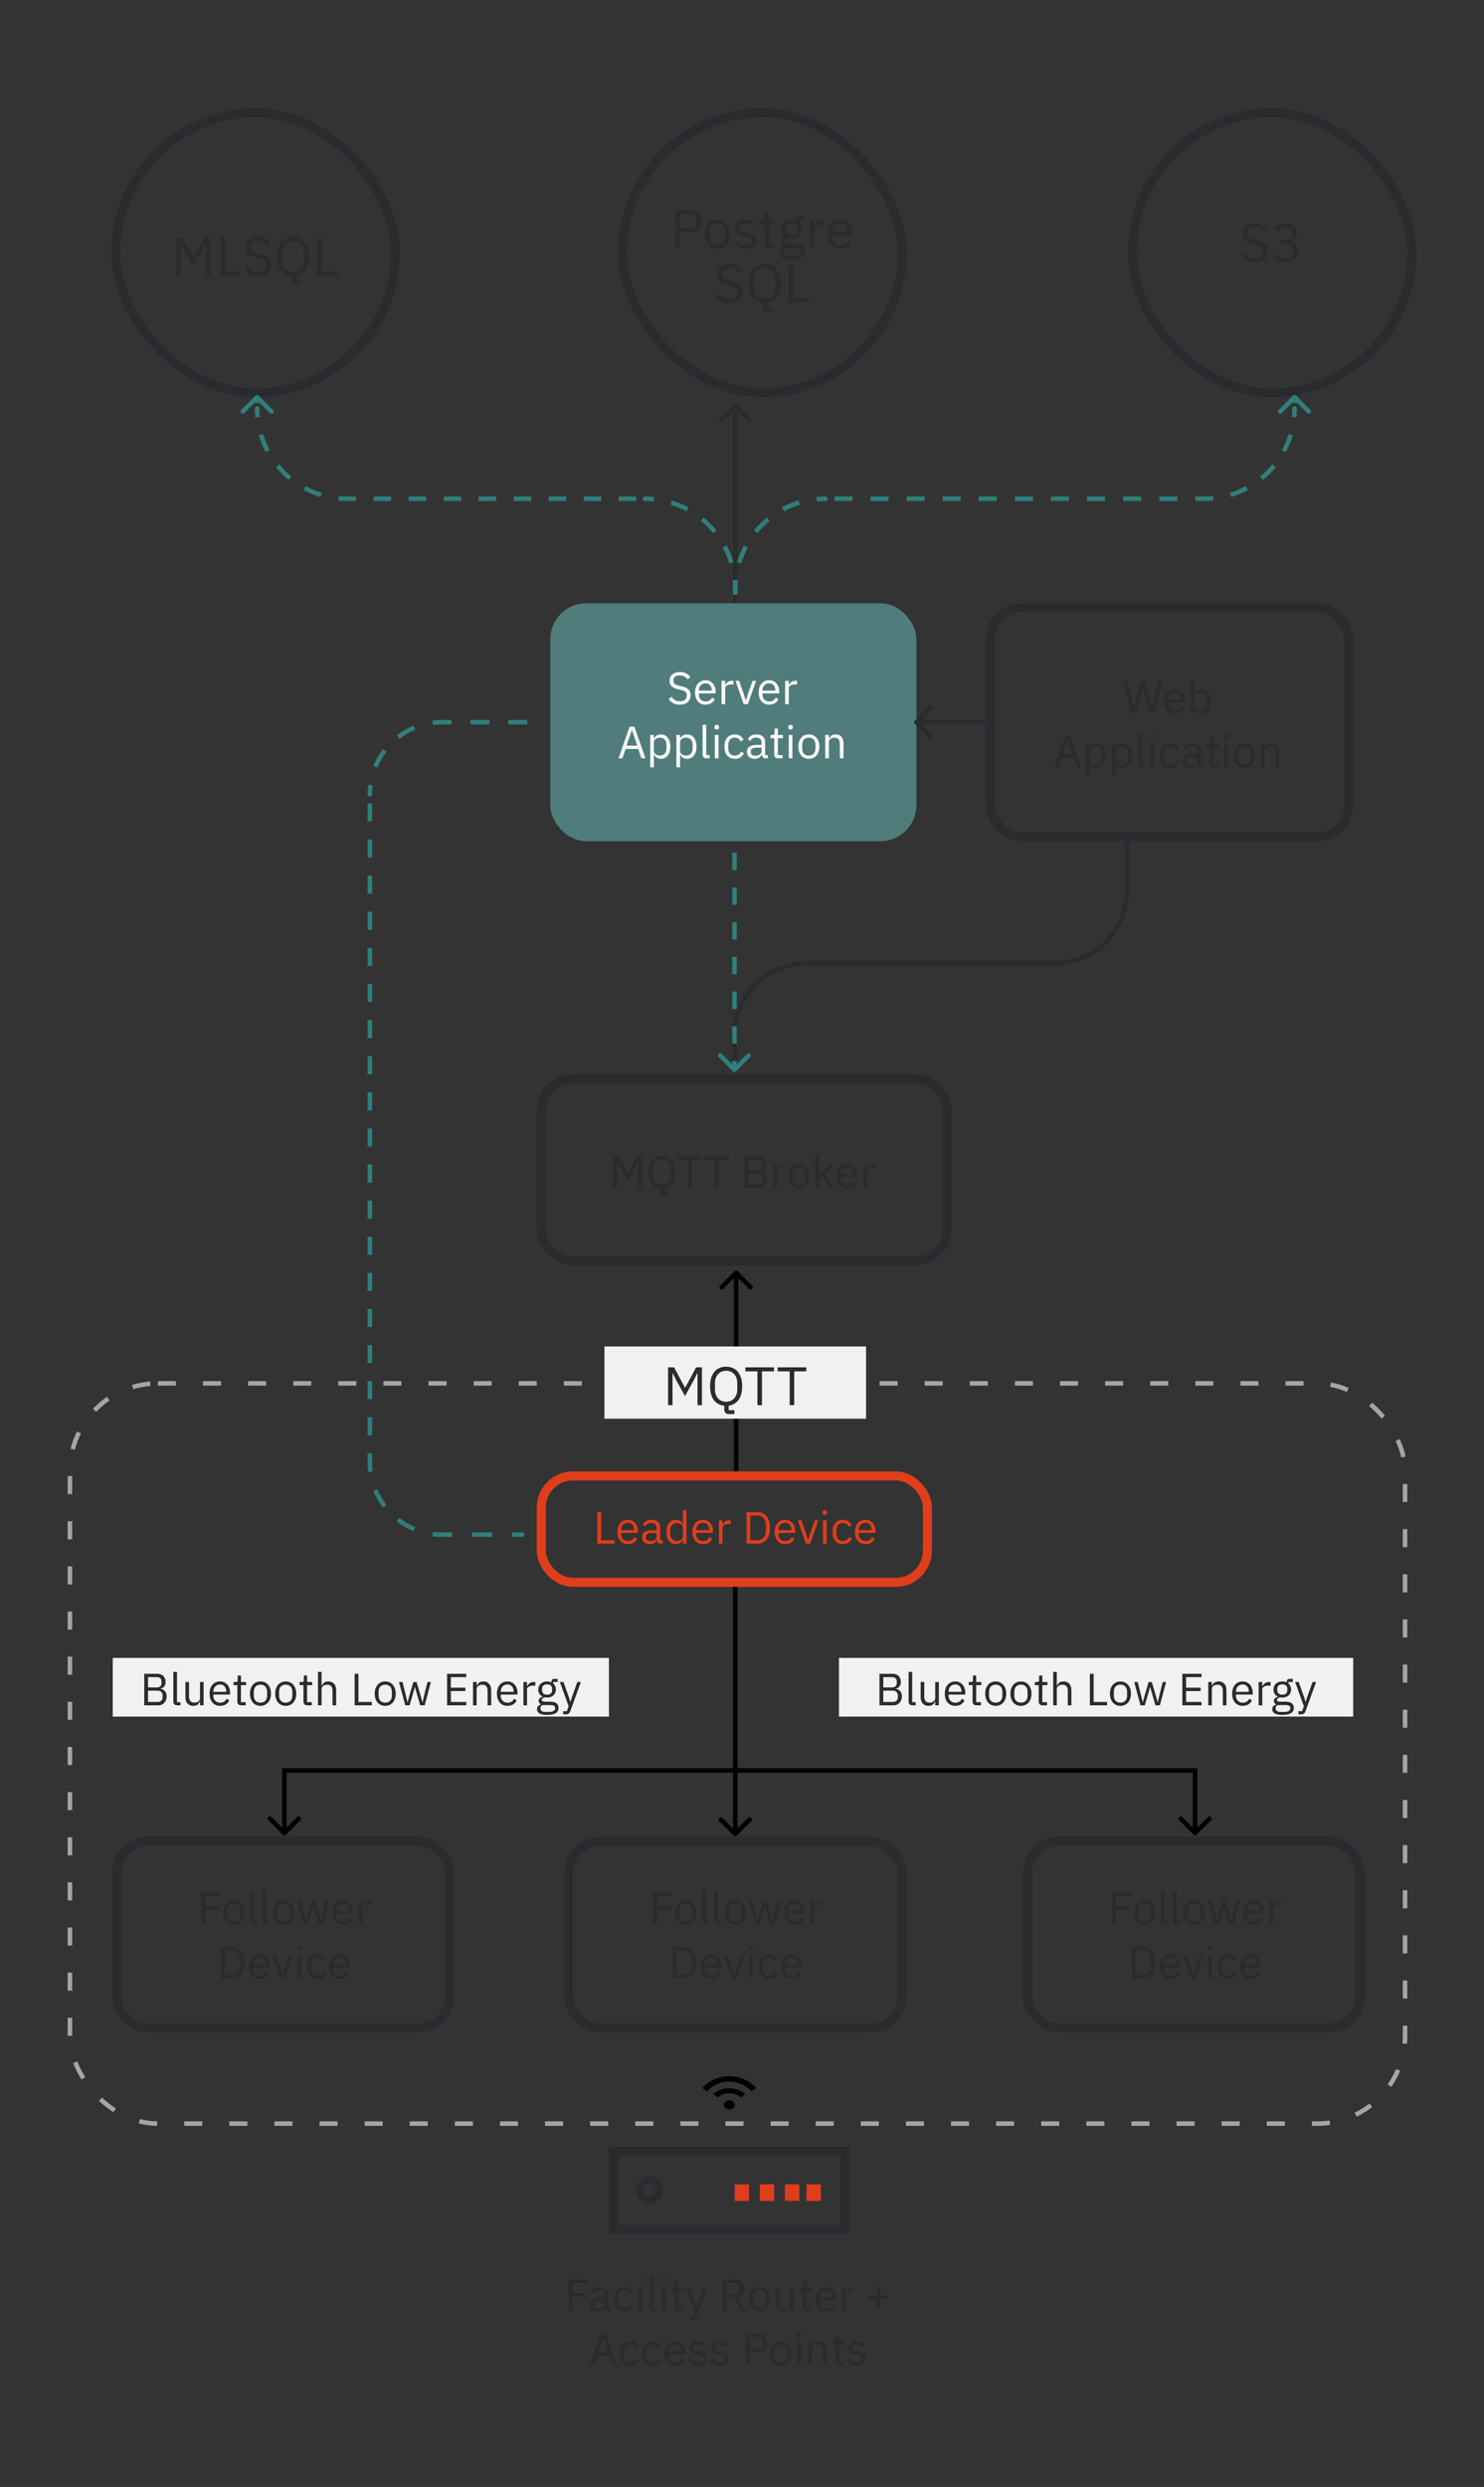 <svg xmlns="http://www.w3.org/2000/svg" width="329" height="551" fill="none"><rect width="100%" height="100%" fill="#333333" stroke="none"/><path fill="#F1F1F1" d="M25 367.32h110v13H25z"/><path fill="#2A2B2F" d="M31.98 370.84h2.87q.87 0 1.36.49.5.49.5 1.31 0 .39-.11.66t-.28.45q-.17.17-.37.26-.2.08-.37.11v.06q.19.01.42.1.24.09.45.29.21.19.35.5.15.3.15.73t-.14.8q-.13.37-.37.64t-.57.43q-.33.15-.72.15h-3.17zm.84 6.24h2.07q.54 0 .85-.27.31-.279.31-.81v-.34q0-.53-.31-.8-.31-.28-.85-.28h-2.07zm0-3.22h1.93q.5 0 .78-.25.28-.249.28-.72v-.34q0-.47-.28-.72t-.78-.25h-1.93zm6.463 3.96q-.42 0-.64-.23a.88.88 0 0 1-.21-.6v-6.57h.8v6.7h.76v.7zm5.055-.84h-.04q-.08.18-.2.36a1.3 1.3 0 0 1-.28.31 1.4 1.4 0 0 1-.41.21q-.24.08-.56.08-.8 0-1.27-.51-.47-.52-.47-1.46v-3.31h.8v3.17q0 1.39 1.18 1.39.24 0 .46-.06.23-.06.4-.18a.86.86 0 0 0 .39-.75v-3.57h.8v5.16h-.8zm4.443.96q-.53 0-.96-.19a2.1 2.1 0 0 1-.73-.54q-.3-.36-.47-.85a3.7 3.7 0 0 1-.16-1.12q0-.609.16-1.11a2.6 2.6 0 0 1 .47-.85q.31-.36.73-.55.43-.19.96-.19.52 0 .93.19t.7.53q.29.33.44.79.16.46.16 1.01v.38h-3.71v.24q0 .33.1.62.11.28.3.49.2.21.48.33.29.12.65.12.49 0 .85-.23.37-.23.57-.66l.57.41a2 2 0 0 1-.78.86q-.53.32-1.26.32m0-4.73q-.33 0-.6.12-.27.11-.47.32-.19.21-.3.5-.11.28-.11.62v.07h2.85v-.11q0-.69-.38-1.1-.37-.42-.99-.42m4.688 4.61q-.42 0-.64-.23-.21-.24-.21-.62v-3.61h-.85v-.7h.48q.26 0 .35-.1.1-.11.1-.37v-.96h.72v1.43h1.13v.7h-1.13v3.76h1.05v.7zm4.277.12a2.3 2.3 0 0 1-.95-.19 2.1 2.1 0 0 1-.74-.54q-.3-.36-.47-.85a3.5 3.5 0 0 1-.17-1.12q0-.609.17-1.11a2.6 2.6 0 0 1 .47-.85q.31-.36.74-.55t.95-.19.94.19q.43.19.74.55.31.35.48.85.17.501.17 1.11 0 .62-.17 1.12-.17.49-.48.85a2.1 2.1 0 0 1-.74.54 2.25 2.25 0 0 1-.94.19m0-.71q.65 0 1.06-.4t.41-1.22v-.74q0-.82-.41-1.22t-1.06-.4-1.06.4-.41 1.22v.74q0 .82.41 1.22t1.06.4m5.596.71a2.3 2.3 0 0 1-.95-.19 2.1 2.1 0 0 1-.74-.54q-.3-.36-.47-.85a3.5 3.5 0 0 1-.17-1.12q0-.609.17-1.11a2.6 2.6 0 0 1 .47-.85q.31-.36.74-.55t.95-.19.94.19q.43.19.74.55.31.35.48.85.17.501.17 1.11 0 .62-.17 1.12-.17.49-.48.85a2.1 2.1 0 0 1-.74.54 2.25 2.25 0 0 1-.94.19m0-.71q.65 0 1.06-.4t.41-1.22v-.74q0-.82-.41-1.22t-1.06-.4-1.06.4-.41 1.22v.74q0 .82.41 1.22t1.06.4m4.786.59q-.42 0-.64-.23-.21-.24-.21-.62v-3.61h-.85v-.7h.48q.26 0 .35-.1.1-.11.1-.37v-.96h.72v1.43h1.13v.7h-1.13v3.76h1.05v.7zm2.366-7.4h.8v3.08h.04q.19-.44.53-.7.35-.26.93-.26.8 0 1.26.52.47.51.47 1.45v3.31h-.8v-3.17q0-1.39-1.17-1.39-.24 0-.47.06-.22.06-.4.18a.9.9 0 0 0-.29.31.9.9 0 0 0-.1.43v3.58h-.8zm8.126 7.4v-6.98h.84v6.24h2.97v.74zm6.782.12a2.3 2.3 0 0 1-.95-.19 2.1 2.1 0 0 1-.74-.54q-.3-.36-.47-.85a3.5 3.5 0 0 1-.17-1.12q0-.609.17-1.11.17-.5.47-.85.31-.36.74-.55t.95-.19.94.19q.43.19.74.55.31.35.48.85.17.501.17 1.11 0 .62-.17 1.12-.17.49-.48.85a2.1 2.1 0 0 1-.74.54 2.25 2.25 0 0 1-.94.19m0-.71q.65 0 1.06-.4t.41-1.22v-.74q0-.82-.41-1.22t-1.06-.4-1.06.4-.41 1.22v.74q0 .82.41 1.22t1.06.4m3.057-4.57h.78l.55 2.23.55 2.26h.02l.63-2.26.65-2.23h.71l.67 2.23.64 2.26h.02l.53-2.26.56-2.23h.75l-1.37 5.16h-.99l-.72-2.48-.45-1.57h-.02l-.44 1.57-.72 2.48h-.97zm10.66 5.16v-6.98h4.259v.74h-3.42v2.34h3.22v.74h-3.22v2.42h3.42v.74zm5.75 0v-5.16h.8v.84h.04q.19-.44.53-.7.35-.26.93-.26.8 0 1.26.52.47.51.47 1.45v3.31h-.8v-3.17q0-1.39-1.17-1.39-.24 0-.47.06-.22.06-.4.18a.9.9 0 0 0-.29.31.9.9 0 0 0-.1.43v3.58zm7.623.12q-.53 0-.96-.19a2.1 2.1 0 0 1-.73-.54 2.7 2.7 0 0 1-.47-.85 3.7 3.7 0 0 1-.16-1.12q0-.609.16-1.11.17-.5.47-.85a2.1 2.1 0 0 1 .73-.55q.43-.19.96-.19.52 0 .93.19t.7.53q.29.33.44.79.16.46.16 1.01v.38h-3.71v.24q0 .33.1.62.11.28.3.49.2.21.48.33.29.12.65.12.49 0 .85-.23a1.5 1.5 0 0 0 .57-.66l.57.41q-.25.53-.78.86-.53.32-1.26.32m0-4.73q-.33 0-.6.12-.27.11-.47.32-.19.21-.3.5-.11.28-.11.62v.07h2.85v-.11q0-.69-.38-1.1-.37-.42-.99-.42m3.548 4.61v-5.16h.8v.95h.05q.14-.369.5-.66.36-.29.99-.29h.31v.8h-.47q-.65 0-1.02.25-.36.24-.36.61v3.5zm7.788.57q0 .801-.63 1.17-.62.38-1.87.38-1.21 0-1.74-.33t-.53-.94q0-.42.22-.66.22-.23.6-.34v-.11q-.46-.219-.46-.72 0-.39.25-.59.25-.21.64-.31v-.04a1.7 1.7 0 0 1-.72-.63 1.8 1.8 0 0 1-.25-.95q0-.39.14-.72t.39-.56q.26-.24.61-.37.36-.13.8-.13.55 0 .98.2v-.09q0-.3.14-.49.14-.2.46-.2h.77v.7h-.98v.33q.28.24.43.58.16.33.16.75 0 .39-.14.72t-.4.57q-.25.231-.61.36-.36.13-.8.13-.25 0-.5-.05-.26.07-.47.21a.41.41 0 0 0-.21.37q0 .23.22.31t.57.08h1.1q.96 0 1.39.37.44.36.44 1m-.75.06a.61.61 0 0 0-.24-.5q-.23-.18-.83-.18h-1.72q-.48.22-.48.7 0 .34.25.58.26.24.87.24h.74q.67 0 1.04-.21a.68.68 0 0 0 .37-.63m-1.79-2.99q.51 0 .81-.24.3-.25.3-.76v-.28q0-.51-.3-.75-.3-.25-.81-.25t-.81.25q-.3.24-.3.75v.28q0 .51.3.76.3.24.81.24m6.702-2.8h.79l-2.31 6.36q-.09.23-.18.38a.7.7 0 0 1-.22.25.9.9 0 0 1-.33.13q-.19.04-.47.04h-.41v-.7h.81l.39-1.1-1.93-5.36h.8l1.24 3.51.24.84h.05l.28-.84z"/><path fill="#F1F1F1" d="M186 367.32h114v13H186z"/><path fill="#2A2B2F" d="M194.98 370.84h2.87q.87 0 1.36.49.5.49.5 1.31 0 .39-.11.66t-.28.45q-.17.17-.37.26-.2.08-.37.11v.06q.189.01.42.1.24.09.45.29.21.19.35.5.15.3.15.73t-.14.8a1.9 1.9 0 0 1-.37.64q-.24.27-.57.43-.33.15-.72.15h-3.17zm.84 6.24h2.07q.54 0 .85-.27.31-.279.31-.81v-.34q0-.53-.31-.8-.31-.28-.85-.28h-2.07zm0-3.22h1.93q.5 0 .78-.25.28-.249.28-.72v-.34q0-.47-.28-.72t-.78-.25h-1.93zm6.463 3.96q-.42 0-.64-.23a.88.88 0 0 1-.21-.6v-6.57h.8v6.7h.76v.7zm5.055-.84h-.04q-.08.18-.2.36a1.4 1.4 0 0 1-.28.31q-.17.13-.41.21t-.56.08q-.8 0-1.27-.51-.47-.52-.47-1.46v-3.31h.8v3.17q0 1.39 1.18 1.39.24 0 .46-.06.23-.06.4-.18a.86.86 0 0 0 .39-.75v-3.57h.8v5.16h-.8zm4.443.96q-.53 0-.96-.19a2.1 2.1 0 0 1-.73-.54 2.7 2.7 0 0 1-.47-.85 3.7 3.7 0 0 1-.16-1.12q0-.609.16-1.11.17-.5.47-.85a2.1 2.1 0 0 1 .73-.55q.43-.19.96-.19.52 0 .93.19t.7.53q.29.33.44.79.16.46.16 1.01v.38h-3.71v.24q0 .33.1.62.111.28.3.49.201.21.48.33.29.12.65.12.49 0 .85-.23a1.5 1.5 0 0 0 .57-.66l.57.41q-.249.53-.78.86-.53.32-1.26.32m0-4.73q-.33 0-.6.12-.27.11-.47.32a1.6 1.6 0 0 0-.3.5q-.11.28-.11.62v.07h2.85v-.11q0-.69-.38-1.1-.369-.42-.99-.42m4.688 4.61q-.42 0-.64-.23-.21-.24-.21-.62v-3.61h-.85v-.7h.48q.26 0 .35-.1.1-.11.1-.37v-.96h.72v1.43h1.13v.7h-1.13v3.76h1.05v.7zm4.277.12q-.52 0-.95-.19a2.1 2.1 0 0 1-.74-.54 2.7 2.7 0 0 1-.47-.85 3.5 3.5 0 0 1-.17-1.12q0-.609.17-1.11.17-.5.47-.85.31-.36.74-.55a2.3 2.3 0 0 1 .95-.19q.52 0 .94.19.43.19.74.55.31.35.48.85.17.501.17 1.11 0 .62-.17 1.12a2.6 2.6 0 0 1-.48.85 2.1 2.1 0 0 1-.74.54 2.25 2.25 0 0 1-.94.19m0-.71q.65 0 1.06-.4t.41-1.22v-.74q0-.82-.41-1.22t-1.06-.4-1.06.4-.41 1.22v.74q0 .82.41 1.22t1.06.4m5.596.71a2.3 2.3 0 0 1-.95-.19 2.1 2.1 0 0 1-.74-.54 2.7 2.7 0 0 1-.47-.85 3.5 3.5 0 0 1-.17-1.12q0-.609.17-1.11.17-.5.47-.85.31-.36.74-.55t.95-.19.94.19q.43.19.74.55.31.35.48.85.17.501.17 1.11 0 .62-.17 1.12a2.6 2.6 0 0 1-.48.85 2.1 2.1 0 0 1-.74.54 2.25 2.25 0 0 1-.94.19m0-.71q.65 0 1.06-.4t.41-1.22v-.74q0-.82-.41-1.22t-1.06-.4-1.06.4-.41 1.22v.74q0 .82.41 1.22t1.06.4m4.786.59q-.42 0-.64-.23-.21-.24-.21-.62v-3.61h-.85v-.7h.48q.26 0 .35-.1.1-.11.1-.37v-.96h.72v1.43h1.13v.7h-1.13v3.76h1.05v.7zm2.366-7.4h.8v3.08h.04q.19-.44.53-.7.35-.26.93-.26.8 0 1.26.52.47.51.47 1.45v3.31h-.8v-3.17q0-1.39-1.17-1.39-.24 0-.47.06-.22.06-.4.18a.9.9 0 0 0-.29.31.9.9 0 0 0-.1.43v3.58h-.8zm8.126 7.4v-6.98h.84v6.24h2.97v.74zm6.783.12q-.52 0-.95-.19a2.1 2.1 0 0 1-.74-.54 2.7 2.7 0 0 1-.47-.85 3.4 3.4 0 0 1-.17-1.12q0-.609.17-1.11.17-.5.47-.85.31-.36.74-.55t.95-.19.94.19q.43.19.74.55.309.35.48.85.17.501.17 1.11 0 .62-.17 1.12-.171.49-.48.85a2.1 2.1 0 0 1-.74.54q-.42.19-.94.19m0-.71q.65 0 1.06-.4t.41-1.22v-.74q0-.82-.41-1.22t-1.06-.4-1.06.4-.41 1.22v.74q0 .82.41 1.22t1.06.4m3.056-4.57h.78l.55 2.23.55 2.26h.02l.63-2.26.65-2.23h.71l.67 2.23.64 2.26h.02l.53-2.26.56-2.23h.75l-1.37 5.16h-.99l-.72-2.48-.45-1.57h-.02l-.44 1.57-.72 2.48h-.97zm10.659 5.16v-6.98h4.26v.74h-3.42v2.34h3.22v.74h-3.22v2.42h3.42v.74zm5.751 0v-5.16h.8v.84h.04q.19-.44.53-.7.35-.26.93-.26.8 0 1.26.52.47.51.47 1.45v3.31h-.8v-3.17q0-1.39-1.17-1.39-.24 0-.47.06-.22.06-.4.18a.9.9 0 0 0-.29.31.9.9 0 0 0-.1.43v3.58zm7.623.12q-.53 0-.96-.19a2.1 2.1 0 0 1-.73-.54 2.7 2.7 0 0 1-.47-.85 3.7 3.7 0 0 1-.16-1.12q0-.609.16-1.11.17-.5.47-.85a2.1 2.1 0 0 1 .73-.55q.43-.19.96-.19.52 0 .93.19t.7.53q.29.33.44.79.16.46.16 1.01v.38h-3.71v.24q0 .33.1.62.11.28.3.49.2.21.48.33.29.12.65.12.49 0 .85-.23a1.5 1.5 0 0 0 .57-.66l.57.41q-.25.53-.78.86-.53.32-1.26.32m0-4.73q-.33 0-.6.12-.27.11-.47.32-.19.21-.3.5-.11.28-.11.62v.07h2.85v-.11q0-.69-.38-1.1-.37-.42-.99-.42m3.548 4.61v-5.16h.8v.95h.05q.14-.369.5-.66.36-.29.99-.29h.31v.8h-.47q-.65 0-1.02.25-.36.24-.36.61v3.5zm7.788.57q0 .801-.63 1.17-.62.38-1.87.38-1.21 0-1.74-.33t-.53-.94q0-.42.22-.66.22-.23.6-.34v-.11q-.46-.219-.46-.72 0-.39.25-.59.25-.21.64-.31v-.04a1.7 1.7 0 0 1-.72-.63 1.8 1.8 0 0 1-.25-.95q0-.39.14-.72t.39-.56q.26-.24.61-.37.36-.13.8-.13.55 0 .98.2v-.09q0-.3.14-.49.14-.2.46-.2h.77v.7h-.98v.33q.28.24.43.58.16.33.16.75 0 .39-.14.72t-.4.57q-.25.231-.61.36-.36.13-.8.13-.25 0-.5-.05-.26.07-.47.21a.41.41 0 0 0-.21.37q0 .23.22.31t.57.08h1.1q.96 0 1.39.37.44.36.44 1m-.75.06a.61.61 0 0 0-.24-.5q-.23-.18-.83-.18h-1.72q-.48.22-.48.7 0 .34.25.58.26.24.87.24h.74q.67 0 1.04-.21a.68.68 0 0 0 .37-.63m-1.79-2.99q.51 0 .81-.24.3-.25.3-.76v-.28q0-.51-.3-.75-.3-.25-.81-.25t-.81.25q-.3.24-.3.75v.28q0 .51.3.76.3.24.81.24m6.702-2.8h.79l-2.31 6.36q-.09.23-.18.38a.7.7 0 0 1-.22.25.9.9 0 0 1-.33.13q-.19.04-.47.04h-.41v-.7h.81l.39-1.1-1.93-5.36h.8l1.24 3.51.24.84h.05l.28-.84z"/><rect width="73.785" height="41.391" x="25.887" y="407.93" stroke="#2A2B2F" stroke-width="2" rx="7"/><path fill="#2A2B2F" d="M44.66 426.32v-6.98h4.16v.74H45.5v2.34h3.03v.74H45.5v3.16zm7.202.12a2.3 2.3 0 0 1-.95-.19 2.1 2.1 0 0 1-.74-.54q-.3-.36-.47-.85a3.5 3.5 0 0 1-.17-1.12q0-.609.17-1.11.17-.5.47-.85.31-.36.74-.55t.95-.19.94.19q.43.19.74.55.309.35.48.85.17.501.17 1.11 0 .62-.17 1.12-.171.49-.48.85a2.1 2.1 0 0 1-.74.54 2.25 2.25 0 0 1-.94.19m0-.71q.65 0 1.06-.4t.41-1.22v-.74q0-.82-.41-1.22t-1.06-.4-1.06.4-.41 1.22v.74q0 .82.41 1.22t1.06.4m4.495.59q-.42 0-.64-.23a.88.88 0 0 1-.21-.6v-6.57h.8v6.7h.76v.7zm2.676 0q-.42 0-.64-.23a.88.88 0 0 1-.21-.6v-6.57h.8v6.7h.76v.7zm3.825.12a2.3 2.3 0 0 1-.95-.19 2.1 2.1 0 0 1-.74-.54q-.3-.36-.47-.85a3.5 3.5 0 0 1-.17-1.12q0-.609.17-1.11a2.6 2.6 0 0 1 .47-.85q.31-.36.74-.55t.95-.19.94.19q.43.19.74.55.309.35.48.85.17.501.17 1.11 0 .62-.17 1.12-.171.49-.48.85a2.1 2.1 0 0 1-.74.54 2.25 2.25 0 0 1-.94.19m0-.71q.65 0 1.06-.4t.41-1.22v-.74q0-.82-.41-1.22t-1.06-.4-1.06.4-.41 1.22v.74q0 .82.41 1.22t1.06.4m3.057-4.57h.78l.55 2.23.55 2.26h.02l.63-2.26.65-2.23h.71l.67 2.23.64 2.26h.02l.53-2.26.56-2.23h.75l-1.37 5.16h-.99l-.72-2.48-.45-1.57h-.02l-.44 1.57-.72 2.48h-.97zm10.106 5.28q-.53 0-.96-.19a2.1 2.1 0 0 1-.73-.54q-.3-.36-.47-.85a3.7 3.7 0 0 1-.16-1.12q0-.609.16-1.11.17-.5.47-.85.31-.36.73-.55.43-.19.96-.19.52 0 .93.19t.7.53q.29.33.44.79.16.46.16 1.01v.38h-3.71v.24q0 .33.1.62.111.28.3.49.201.21.48.33.29.12.65.12.49 0 .85-.23.37-.23.57-.66l.57.41a2 2 0 0 1-.78.86q-.53.32-1.26.32m0-4.73q-.33 0-.6.12a1.35 1.35 0 0 0-.47.32q-.189.21-.3.5-.11.28-.11.62v.07h2.85v-.11q0-.69-.38-1.1-.369-.42-.99-.42m3.549 4.61v-5.16h.8v.95h.05q.14-.369.5-.66.36-.29.99-.29h.31v.8h-.47q-.65 0-1.02.25-.36.24-.36.61v3.5zm-30.58 5.02h2.34q.65 0 1.18.22.531.22.9.66.38.43.58 1.09.2.65.2 1.52t-.2 1.53a3 3 0 0 1-.58 1.09 2.36 2.36 0 0 1-.9.65q-.53.22-1.18.22h-2.34zm2.34 6.24q.43 0 .79-.14.36-.15.62-.43t.4-.68q.15-.41.15-.93v-1.14q0-.52-.15-.92a1.9 1.9 0 0 0-.4-.69 1.7 1.7 0 0 0-.62-.42q-.36-.15-.79-.15h-1.5v5.5zm6.23.86q-.531 0-.96-.19a2.1 2.1 0 0 1-.73-.54q-.3-.36-.47-.85a3.7 3.7 0 0 1-.16-1.12q0-.609.16-1.11.17-.5.47-.85.31-.36.73-.55.429-.19.96-.19.519 0 .93.19.41.19.7.53.29.33.44.79.16.46.16 1.01v.38h-3.71v.24q0 .33.1.62.11.28.3.49.2.21.48.33.29.12.65.12.49 0 .85-.23.369-.23.57-.66l.57.41a2 2 0 0 1-.78.86q-.531.32-1.26.32m0-4.73q-.33 0-.6.12a1.35 1.35 0 0 0-.47.32q-.19.21-.3.5-.11.28-.11.62v.07h2.85v-.11q0-.69-.38-1.1-.37-.42-.99-.42m4.61 4.61-1.81-5.16h.8l.9 2.56.56 1.76h.05l.56-1.76.92-2.56h.77l-1.82 5.16zm4.182-6.37q-.26 0-.38-.12a.5.5 0 0 1-.11-.33v-.13q0-.2.11-.32.12-.13.38-.13t.37.13q.12.12.12.32v.13q0 .201-.12.33-.11.12-.37.12m-.4 1.21h.8v5.16h-.8zm4.42 5.28a2.4 2.4 0 0 1-.97-.19 2 2 0 0 1-.73-.54 2.5 2.5 0 0 1-.45-.85q-.15-.5-.15-1.12t.15-1.12q.159-.5.45-.85.3-.35.73-.54t.97-.19q.77 0 1.23.34.47.33.7.87l-.67.34a1.22 1.22 0 0 0-.46-.62q-.32-.22-.8-.22-.36 0-.63.12-.27.11-.45.32-.18.2-.27.49-.09.28-.09.62v.88q0 .68.36 1.12.369.43 1.08.43.97 0 1.4-.9l.58.39q-.25.56-.75.89-.49.33-1.23.33m4.99 0q-.53 0-.96-.19a2.1 2.1 0 0 1-.73-.54q-.3-.36-.47-.85a3.7 3.7 0 0 1-.16-1.12q0-.609.16-1.11a2.6 2.6 0 0 1 .47-.85q.31-.36.73-.55a2.4 2.4 0 0 1 .96-.19q.52 0 .93.19t.7.53q.29.33.44.79.16.46.16 1.01v.38h-3.71v.24q0 .33.1.62.111.28.3.49.201.21.48.33.29.12.65.12.49 0 .85-.23.37-.23.57-.66l.57.41a2 2 0 0 1-.78.86q-.53.32-1.26.32m0-4.73q-.33 0-.6.12-.27.11-.47.32-.189.21-.3.5-.11.28-.11.62v.07h2.85v-.11q0-.69-.38-1.1-.369-.42-.99-.42"/><rect width="74" height="41.316" x="126" y="408.004" stroke="#2A2B2F" stroke-width="2" rx="7"/><path fill="#2A2B2F" d="M144.817 426.32v-6.98h4.16v.74h-3.32v2.34h3.03v.74h-3.03v3.16zm7.202.12a2.3 2.3 0 0 1-.95-.19 2.1 2.1 0 0 1-.74-.54 2.7 2.7 0 0 1-.47-.85 3.5 3.5 0 0 1-.17-1.12q0-.609.17-1.11.17-.5.47-.85.31-.36.74-.55t.95-.19.94.19q.43.19.74.55.31.35.48.85.17.501.17 1.11 0 .62-.17 1.12a2.6 2.6 0 0 1-.48.85 2.1 2.1 0 0 1-.74.54 2.25 2.25 0 0 1-.94.19m0-.71q.65 0 1.06-.4t.41-1.22v-.74q0-.82-.41-1.22t-1.06-.4-1.06.4-.41 1.22v.74q0 .82.41 1.22t1.06.4m4.496.59q-.42 0-.64-.23a.88.88 0 0 1-.21-.6v-6.57h.8v6.7h.76v.7zm2.675 0q-.42 0-.64-.23a.88.88 0 0 1-.21-.6v-6.57h.8v6.7h.76v.7zm3.825.12a2.3 2.3 0 0 1-.95-.19 2.1 2.1 0 0 1-.74-.54 2.7 2.7 0 0 1-.47-.85 3.5 3.5 0 0 1-.17-1.12q0-.609.17-1.11.17-.5.47-.85.31-.36.74-.55t.95-.19.94.19q.43.19.74.55.31.35.48.85.17.501.17 1.11 0 .62-.17 1.12a2.6 2.6 0 0 1-.48.85 2.1 2.1 0 0 1-.74.54 2.25 2.25 0 0 1-.94.19m0-.71q.65 0 1.06-.4t.41-1.22v-.74q0-.82-.41-1.22t-1.06-.4-1.06.4-.41 1.22v.74q0 .82.41 1.22t1.06.4m3.057-4.57h.78l.55 2.23.55 2.26h.02l.63-2.26.65-2.23h.71l.67 2.23.64 2.26h.02l.53-2.26.56-2.23h.75l-1.37 5.16h-.99l-.72-2.48-.45-1.57h-.02l-.44 1.57-.72 2.48h-.97zm10.107 5.28a2.3 2.3 0 0 1-.96-.19 2.1 2.1 0 0 1-.73-.54 2.7 2.7 0 0 1-.47-.85 3.7 3.7 0 0 1-.16-1.12q0-.609.16-1.11.17-.5.47-.85.31-.36.73-.55.429-.19.96-.19.519 0 .93.19.41.19.7.53.29.33.44.79.16.46.16 1.01v.38h-3.71v.24q0 .33.1.62.11.28.3.49.2.21.48.33.29.12.65.12.49 0 .85-.23.369-.23.57-.66l.57.41q-.25.53-.78.86-.531.32-1.26.32m0-4.73q-.33 0-.6.12-.27.11-.47.32-.19.21-.3.5-.11.28-.11.62v.07h2.85v-.11q0-.69-.38-1.1-.37-.42-.99-.42m3.548 4.61v-5.16h.8v.95h.05q.14-.369.5-.66.36-.29.99-.29h.31v.8h-.47q-.65 0-1.02.25-.36.24-.36.61v3.5zm-30.579 5.02h2.34q.65 0 1.18.22t.9.66q.38.43.58 1.09.2.65.2 1.52t-.2 1.53a3 3 0 0 1-.58 1.09 2.36 2.36 0 0 1-.9.65q-.53.22-1.18.22h-2.34zm2.34 6.24q.43 0 .79-.14.36-.15.62-.43t.4-.68q.15-.41.15-.93v-1.14q0-.52-.15-.92a1.9 1.9 0 0 0-.4-.69 1.7 1.7 0 0 0-.62-.42q-.36-.15-.79-.15h-1.5v5.5zm6.229.86q-.53 0-.96-.19a2.1 2.1 0 0 1-.73-.54 2.7 2.7 0 0 1-.47-.85 3.7 3.7 0 0 1-.16-1.12q0-.609.16-1.11.17-.5.47-.85a2.1 2.1 0 0 1 .73-.55q.43-.19.96-.19.52 0 .93.19t.7.53q.29.33.44.79.16.46.16 1.01v.38h-3.71v.24q0 .33.1.62.11.28.3.49.2.21.48.33.29.12.65.12.49 0 .85-.23a1.5 1.5 0 0 0 .57-.66l.57.41q-.25.53-.78.86-.53.32-1.26.32m0-4.73q-.33 0-.6.12-.27.11-.47.32-.19.21-.3.5-.11.28-.11.62v.07h2.85v-.11q0-.69-.38-1.1-.37-.42-.99-.42m4.61 4.61-1.81-5.16h.8l.9 2.56.56 1.76h.05l.56-1.76.92-2.56h.77l-1.82 5.16zm4.182-6.37q-.26 0-.38-.12a.5.5 0 0 1-.11-.33v-.13q0-.2.11-.32.12-.13.38-.13t.37.13q.12.12.12.32v.13q0 .201-.12.33-.11.12-.37.12m-.4 1.21h.8v5.16h-.8zm4.42 5.28q-.54 0-.97-.19a2 2 0 0 1-.73-.54 2.5 2.5 0 0 1-.45-.85q-.15-.5-.15-1.12t.15-1.12a2.5 2.5 0 0 1 .45-.85q.3-.35.73-.54t.97-.19q.77 0 1.23.34.47.33.7.87l-.67.34a1.2 1.2 0 0 0-.46-.62q-.32-.22-.8-.22-.36 0-.63.12-.27.11-.45.32-.18.2-.27.49-.09.28-.09.62v.88q0 .68.36 1.12.37.43 1.08.43.97 0 1.4-.9l.58.39q-.25.56-.75.89-.49.33-1.23.33m4.991 0a2.3 2.3 0 0 1-.96-.19 2.1 2.1 0 0 1-.73-.54 2.7 2.7 0 0 1-.47-.85 3.7 3.7 0 0 1-.16-1.12q0-.609.16-1.11.17-.5.47-.85.31-.36.73-.55.429-.19.96-.19.519 0 .93.19.41.19.7.53.29.33.44.79.16.46.16 1.01v.38h-3.71v.24q0 .33.1.62.11.28.3.49.2.21.48.33.29.12.65.12.49 0 .85-.23.369-.23.57-.66l.57.41q-.25.53-.78.86-.531.32-1.26.32m0-4.73q-.33 0-.6.12-.27.11-.47.32-.19.21-.3.5-.11.28-.11.62v.07h2.85v-.11q0-.69-.38-1.1-.37-.42-.99-.42"/><rect width="73.784" height="41.391" x="227.79" y="407.93" stroke="#2A2B2F" stroke-width="2" rx="7"/><path fill="#2A2B2F" d="M246.562 426.32v-6.98h4.16v.74h-3.32v2.34h3.03v.74h-3.03v3.16zm7.202.12q-.52 0-.95-.19a2.1 2.1 0 0 1-.74-.54 2.7 2.7 0 0 1-.47-.85 3.5 3.5 0 0 1-.17-1.12q0-.609.17-1.11.17-.5.47-.85.31-.36.74-.55a2.3 2.3 0 0 1 .95-.19q.52 0 .94.19.43.19.74.55.31.35.48.85.17.501.17 1.11 0 .62-.17 1.12a2.6 2.6 0 0 1-.48.85 2.1 2.1 0 0 1-.74.54 2.25 2.25 0 0 1-.94.19m0-.71q.65 0 1.06-.4t.41-1.22v-.74q0-.82-.41-1.22t-1.06-.4-1.06.4-.41 1.22v.74q0 .82.41 1.22t1.06.4m4.496.59q-.42 0-.64-.23a.88.88 0 0 1-.21-.6v-6.57h.8v6.7h.76v.7zm2.676 0q-.42 0-.64-.23a.88.88 0 0 1-.21-.6v-6.57h.8v6.7h.76v.7zm3.824.12q-.52 0-.95-.19a2.1 2.1 0 0 1-.74-.54 2.7 2.7 0 0 1-.47-.85 3.5 3.5 0 0 1-.17-1.12q0-.609.17-1.11.17-.5.47-.85.31-.36.74-.55a2.3 2.3 0 0 1 .95-.19q.52 0 .94.19.43.19.74.55.31.35.48.85.17.501.17 1.11 0 .62-.17 1.12a2.6 2.6 0 0 1-.48.85 2.1 2.1 0 0 1-.74.54 2.25 2.25 0 0 1-.94.19m0-.71q.65 0 1.06-.4t.41-1.22v-.74q0-.82-.41-1.22t-1.06-.4-1.06.4-.41 1.22v.74q0 .82.41 1.22t1.06.4m3.057-4.57h.78l.55 2.23.55 2.26h.02l.63-2.26.65-2.23h.71l.67 2.23.64 2.26h.02l.53-2.26.56-2.23h.75l-1.37 5.16h-.99l-.72-2.48-.45-1.57h-.02l-.44 1.57-.72 2.48h-.97zm10.107 5.28q-.53 0-.96-.19a2.1 2.1 0 0 1-.73-.54 2.7 2.7 0 0 1-.47-.85 3.7 3.7 0 0 1-.16-1.12q0-.609.16-1.11.17-.5.47-.85a2.1 2.1 0 0 1 .73-.55q.43-.19.96-.19.52 0 .93.19t.7.53q.29.33.44.79.16.46.16 1.01v.38h-3.71v.24q0 .33.1.62.111.28.3.49.201.21.48.33.29.12.65.12.49 0 .85-.23a1.5 1.5 0 0 0 .57-.66l.57.41q-.249.53-.78.86-.53.32-1.26.32m0-4.73q-.33 0-.6.12-.27.11-.47.32a1.6 1.6 0 0 0-.3.5q-.11.28-.11.62v.07h2.85v-.11q0-.69-.38-1.1-.369-.42-.99-.42m3.548 4.61v-5.16h.8v.95h.05q.14-.369.5-.66.36-.29.99-.29h.31v.8h-.47q-.65 0-1.02.25-.36.24-.36.61v3.5zm-30.579 5.02h2.34q.65 0 1.18.22.531.22.9.66.38.43.58 1.09.2.65.2 1.52t-.2 1.53a3 3 0 0 1-.58 1.09 2.35 2.35 0 0 1-.9.65 3 3 0 0 1-1.18.22h-2.34zm2.34 6.24q.43 0 .79-.14.36-.15.62-.43a1.9 1.9 0 0 0 .4-.68q.15-.41.15-.93v-1.14q0-.52-.15-.92a1.9 1.9 0 0 0-.4-.69 1.7 1.7 0 0 0-.62-.42q-.36-.15-.79-.15h-1.5v5.5zm6.229.86q-.53 0-.96-.19a2.1 2.1 0 0 1-.73-.54 2.7 2.7 0 0 1-.47-.85 3.7 3.7 0 0 1-.16-1.12q0-.609.16-1.11.17-.5.47-.85a2.1 2.1 0 0 1 .73-.55q.43-.19.96-.19.52 0 .93.19t.7.53q.29.33.44.79.16.46.16 1.01v.38h-3.71v.24q0 .33.1.62.111.28.3.49.201.21.48.33.29.12.65.12.49 0 .85-.23a1.5 1.5 0 0 0 .57-.66l.57.41q-.249.53-.78.86-.53.32-1.26.32m0-4.73q-.33 0-.6.12-.27.11-.47.32a1.6 1.6 0 0 0-.3.5q-.11.28-.11.62v.07h2.85v-.11q0-.69-.38-1.1-.369-.42-.99-.42m4.61 4.61-1.81-5.16h.8l.9 2.56.56 1.76h.05l.56-1.76.92-2.56h.77l-1.82 5.16zm4.182-6.37q-.26 0-.38-.12a.5.5 0 0 1-.11-.33v-.13q0-.2.11-.32.12-.13.38-.13t.37.13q.12.12.12.32v.13q0 .201-.12.33-.11.12-.37.12m-.4 1.21h.8v5.16h-.8zm4.42 5.28q-.54 0-.97-.19a2 2 0 0 1-.73-.54 2.5 2.5 0 0 1-.45-.85q-.15-.5-.15-1.12t.15-1.12a2.5 2.5 0 0 1 .45-.85q.3-.35.73-.54t.97-.19q.771 0 1.23.34.47.33.7.87l-.67.34a1.2 1.2 0 0 0-.46-.62q-.32-.22-.8-.22-.36 0-.63.12-.27.11-.45.32-.18.2-.27.49-.09.28-.09.62v.88q0 .68.36 1.12.37.43 1.08.43.97 0 1.4-.9l.58.39q-.249.56-.75.89-.489.33-1.23.33m4.991 0q-.53 0-.96-.19a2.1 2.1 0 0 1-.73-.54 2.7 2.7 0 0 1-.47-.85 3.7 3.7 0 0 1-.16-1.12q0-.609.16-1.11.17-.5.47-.85a2.1 2.1 0 0 1 .73-.55q.43-.19.96-.19.52 0 .93.19t.7.53q.29.33.44.79.16.46.16 1.01v.38h-3.71v.24q0 .33.1.62.11.28.3.49.2.21.48.33.29.12.65.12.49 0 .85-.23a1.5 1.5 0 0 0 .57-.66l.57.41q-.25.53-.78.86-.53.32-1.26.32m0-4.73q-.33 0-.6.12-.27.11-.47.32-.19.21-.3.5-.11.28-.11.62v.07h2.85v-.11q0-.69-.38-1.1-.37-.42-.99-.42"/><rect width="90" height="40.35" x="120" y="239" stroke="#2A2B2F" stroke-width="2" rx="7"/><path fill="#2A2B2F" d="M141.472 257.304h-.05l-.59 1.17-1.67 3.04-1.67-3.04-.59-1.17h-.05v5.88h-.82v-6.98h1.12l2 3.76h.05l2.01-3.76h1.08v6.98h-.82zm6.826 7.52h-1.03q-.42 0-.63-.24a.83.83 0 0 1-.21-.58v-.71q-.6-.06-1.09-.32a2.5 2.5 0 0 1-.83-.71 3.5 3.5 0 0 1-.53-1.1 5.5 5.5 0 0 1-.18-1.47q0-.88.21-1.55t.59-1.13q.39-.46.93-.69a3 3 0 0 1 1.23-.24q.67 0 1.22.24.549.23.93.69.39.46.6 1.13t.21 1.55q0 1.61-.67 2.52-.67.9-1.82 1.06v.85h1.07zm-1.54-2.27q.45 0 .83-.16t.65-.46q.28-.3.43-.72t.15-.94v-1.16q0-.52-.15-.94t-.43-.72a1.8 1.8 0 0 0-.65-.46 2.1 2.1 0 0 0-.83-.16q-.45 0-.83.16-.381.16-.66.46-.27.3-.42.72t-.15.94v1.16q0 .52.15.94t.42.72q.279.3.66.46.38.16.83.16m6.624-5.61v6.24h-.84v-6.24h-2.22v-.74h5.28v.74zm5.957 0v6.24h-.84v-6.24h-2.22v-.74h5.28v.74zm5.736-.74h2.87q.87 0 1.36.49.5.49.5 1.31 0 .39-.11.66t-.28.45a1.2 1.2 0 0 1-.37.26q-.2.08-.37.11v.06q.19.01.42.1.24.09.45.29.21.19.35.5.15.3.15.73t-.14.8q-.13.37-.37.64t-.57.43q-.33.15-.72.15h-3.17zm.84 6.24h2.07q.54 0 .85-.27.31-.28.31-.81v-.34q0-.53-.31-.8-.31-.28-.85-.28h-2.07zm0-3.22h1.93q.501 0 .78-.25.28-.25.28-.72v-.34q0-.471-.28-.72-.279-.25-.78-.25h-1.93zm5.614 3.96v-5.16h.8v.95h.05q.14-.37.5-.66t.99-.29h.31v.8h-.47q-.651 0-1.02.25-.36.24-.36.61v3.5zm5.573.12q-.52 0-.95-.19a2.1 2.1 0 0 1-.74-.54q-.3-.36-.47-.85a3.5 3.5 0 0 1-.17-1.12q0-.61.17-1.11t.47-.85q.31-.36.74-.55t.95-.19.94.19q.43.19.74.55.309.35.48.85t.17 1.11q0 .62-.17 1.12-.171.49-.48.85a2.1 2.1 0 0 1-.74.54q-.42.19-.94.19m0-.71q.65 0 1.06-.4t.41-1.22v-.74q0-.82-.41-1.22t-1.06-.4-1.06.4-.41 1.22v.74q0 .82.41 1.22t1.06.4m3.645-6.81h.8v4.69h.04l.79-.88 1.46-1.57h.97l-1.91 2.04 2.1 3.12h-.97l-1.71-2.63-.77.79v1.84h-.8zm7.048 7.52q-.531 0-.96-.19a2.15 2.15 0 0 1-.73-.54q-.3-.36-.47-.85a3.7 3.7 0 0 1-.16-1.12q0-.61.16-1.11.17-.5.47-.85.31-.36.73-.55a2.3 2.3 0 0 1 .96-.19q.519 0 .93.19.41.19.7.53.29.33.44.79.16.46.16 1.01v.38h-3.71v.24q0 .33.1.62.11.28.3.49.2.21.48.33.29.12.65.12.49 0 .85-.23.369-.231.57-.66l.57.41a2 2 0 0 1-.78.86q-.531.32-1.26.32m0-4.73q-.33 0-.6.12-.27.11-.47.32-.19.21-.3.5-.11.28-.11.62v.07h2.85v-.11q0-.69-.38-1.1-.37-.42-.99-.42m3.548 4.61v-5.16h.8v.95h.05q.14-.37.5-.66t.99-.29h.31v.8h-.47q-.65 0-1.02.25-.36.24-.36.61v3.5z"/><rect width="62" height="62" x="25.672" y="25" stroke="#2A2B2F" stroke-width="2" rx="31"/><path fill="#2A2B2F" d="M45.629 53.944h-.06l-.708 1.404-2.004 3.648-2.004-3.648-.708-1.404h-.06V61H39.1v-8.376h1.344l2.4 4.512h.06l2.412-4.512h1.296V61h-.984zM48.839 61v-8.376h1.008v7.488h3.564V61zm8.364.144q-1.02 0-1.74-.384a3.76 3.76 0 0 1-1.224-1.08l.744-.624q.444.588.984.9.54.3 1.272.3.9 0 1.368-.432.48-.432.48-1.152 0-.6-.36-.924t-1.188-.516l-.684-.156q-1.152-.264-1.764-.792-.6-.54-.6-1.512 0-.552.204-.984t.564-.72q.372-.288.876-.432.516-.156 1.128-.156.948 0 1.62.348.684.348 1.152 1.02l-.756.552a2.6 2.6 0 0 0-.84-.756q-.492-.276-1.224-.276-.804 0-1.272.348-.456.336-.456 1.02 0 .6.384.912.396.3 1.188.48l.684.156q1.236.276 1.788.84t.552 1.5q0 .576-.204 1.044a2.1 2.1 0 0 1-.564.792 2.6 2.6 0 0 1-.912.504 3.7 3.7 0 0 1-1.2.18m9.6 1.824h-1.236q-.504 0-.756-.288a1 1 0 0 1-.252-.696v-.852a3.5 3.5 0 0 1-1.308-.384 3 3 0 0 1-.996-.852 4.2 4.2 0 0 1-.636-1.32 6.6 6.6 0 0 1-.216-1.764q0-1.056.252-1.86t.708-1.356a3 3 0 0 1 1.116-.828q.66-.288 1.476-.288.804 0 1.464.288.66.276 1.116.828.468.552.72 1.356t.252 1.86q0 1.932-.804 3.024-.804 1.08-2.184 1.272v1.02h1.284zm-1.848-2.724q.54 0 .996-.192t.78-.552q.336-.36.516-.864t.18-1.128v-1.392q0-.624-.18-1.128a2.5 2.5 0 0 0-.516-.864 2.2 2.2 0 0 0-.78-.552 2.5 2.5 0 0 0-.996-.192q-.54 0-.996.192a2.3 2.3 0 0 0-.792.552q-.324.36-.504.864t-.18 1.128v1.392q0 .624.18 1.128t.504.864q.336.36.792.552t.996.192M70.32 61v-8.376h1.008v7.488h3.563V61z"/><rect width="62" height="62" x="138" y="25" stroke="#2A2B2F" stroke-width="2" rx="31"/><path fill="#2A2B2F" d="M149.743 55v-8.376h3.336q1.128 0 1.728.648.612.636.612 1.752t-.612 1.764q-.6.636-1.728.636h-2.328V55zm1.008-4.464h2.328q.6 0 .924-.312.336-.312.336-.888v-.624q0-.576-.336-.888-.324-.312-.924-.312h-2.328zm8.279 4.608a2.8 2.8 0 0 1-1.14-.228 2.55 2.55 0 0 1-.888-.648 3.2 3.2 0 0 1-.564-1.02 4.2 4.2 0 0 1-.204-1.344q0-.732.204-1.332t.564-1.02q.372-.432.888-.66a2.8 2.8 0 0 1 1.14-.228q.624 0 1.128.228.516.228.888.66.372.42.576 1.02t.204 1.332q0 .744-.204 1.344a3.1 3.1 0 0 1-.576 1.02q-.372.42-.888.648a2.7 2.7 0 0 1-1.128.228m0-.852q.78 0 1.272-.48t.492-1.464v-.888q0-.984-.492-1.464t-1.272-.48-1.272.48-.492 1.464v.888q0 .984.492 1.464t1.272.48m6.235.852q-.864 0-1.452-.324a3.4 3.4 0 0 1-.996-.888l.684-.552q.36.456.804.708.444.24 1.032.24.612 0 .948-.264.348-.264.348-.744 0-.36-.24-.612-.228-.264-.84-.36l-.492-.072q-.432-.06-.792-.18-.36-.132-.636-.336a1.6 1.6 0 0 1-.42-.528 1.8 1.8 0 0 1-.144-.744q0-.456.168-.792.168-.348.456-.576.3-.228.708-.336.408-.12.876-.12.756 0 1.26.264.516.264.9.732l-.636.576a1.85 1.85 0 0 0-.6-.516q-.396-.24-.996-.24t-.912.264q-.3.252-.3.696 0 .456.3.66.312.204.888.3l.48.072q1.032.156 1.464.6.432.432.432 1.14 0 .9-.612 1.416t-1.68.516m5.273-.144q-.504 0-.768-.276-.252-.288-.252-.744v-4.332h-1.02v-.84h.576q.312 0 .42-.12.12-.132.12-.444v-1.152h.864v1.716h1.356v.84h-1.356v4.512h1.26V55zm7.942.684q0 .96-.756 1.404-.744.456-2.244.456-1.452 0-2.088-.396t-.636-1.128q0-.504.264-.792.264-.276.72-.408v-.132q-.552-.264-.552-.864 0-.468.3-.708.3-.252.768-.372v-.048a2.04 2.04 0 0 1-.864-.756q-.3-.492-.3-1.14 0-.468.168-.864t.468-.672a2.2 2.2 0 0 1 .732-.444 2.8 2.8 0 0 1 .96-.156q.66 0 1.176.24v-.108q0-.36.168-.588.168-.24.552-.24h.924v.84h-1.176v.396q.336.288.516.696.192.396.192.9 0 .468-.168.864a2 2 0 0 1-.48.684q-.3.276-.732.432a3.053 3.053 0 0 1-1.56.096q-.312.084-.564.252a.5.5 0 0 0-.252.444q0 .276.264.372t.684.096h1.32q1.152 0 1.668.444.528.432.528 1.2m-.9.072a.73.73 0 0 0-.288-.6q-.276-.216-.996-.216h-2.064q-.576.264-.576.84 0 .408.3.696.312.288 1.044.288h.888q.804 0 1.248-.252a.82.82 0 0 0 .444-.756m-2.148-3.588q.612 0 .972-.288.36-.3.36-.912v-.336q0-.612-.36-.9-.36-.3-.972-.3t-.972.3q-.36.288-.36.9v.336q0 .612.36.912.36.288.972.288M179.6 55v-6.192h.96v1.14h.06a1.87 1.87 0 0 1 .6-.792q.432-.348 1.188-.348h.372v.96h-.564q-.78 0-1.224.3-.432.288-.432.732V55zm6.676.144a2.8 2.8 0 0 1-1.152-.228 2.6 2.6 0 0 1-.876-.648 3.2 3.2 0 0 1-.564-1.02 4.4 4.4 0 0 1-.192-1.344q0-.732.192-1.332.204-.6.564-1.02.372-.432.876-.66a2.8 2.8 0 0 1 1.152-.228q.624 0 1.116.228t.84.636q.348.396.528.948.192.552.192 1.212v.456H184.5v.288q0 .396.12.744.132.336.36.588.24.252.576.396.348.144.78.144.588 0 1.02-.276.444-.276.684-.792l.684.492q-.3.636-.936 1.032-.636.384-1.512.384m0-5.676q-.396 0-.72.144a1.6 1.6 0 0 0-.564.384 2.019 2.019 0 0 0-.492 1.344v.084h3.42v-.132q0-.828-.456-1.32-.444-.504-1.188-.504m-24.537 17.676q-1.02 0-1.74-.384a3.76 3.76 0 0 1-1.224-1.08l.744-.624q.444.588.984.9.54.3 1.272.3.9 0 1.368-.432.48-.432.48-1.152 0-.6-.36-.924t-1.188-.516l-.684-.156q-1.152-.264-1.764-.792-.6-.54-.6-1.512 0-.552.204-.984t.564-.72q.372-.288.876-.432.516-.156 1.128-.156.948 0 1.62.348.684.348 1.152 1.02l-.756.552a2.6 2.6 0 0 0-.84-.756q-.492-.276-1.224-.276-.804 0-1.272.348-.456.336-.456 1.02 0 .6.384.912.396.3 1.188.48l.684.156q1.236.276 1.788.84t.552 1.5q0 .576-.204 1.044a2.1 2.1 0 0 1-.564.792 2.6 2.6 0 0 1-.912.504 3.7 3.7 0 0 1-1.2.18m9.601 1.824h-1.236q-.504 0-.756-.288a1 1 0 0 1-.252-.696v-.852a3.5 3.5 0 0 1-1.308-.384 3 3 0 0 1-.996-.852 4.2 4.2 0 0 1-.636-1.32 6.6 6.6 0 0 1-.216-1.764q0-1.056.252-1.86t.708-1.356a3 3 0 0 1 1.116-.828q.66-.288 1.476-.288.804 0 1.464.288.66.276 1.116.828.468.552.72 1.356t.252 1.86q0 1.932-.804 3.024-.804 1.08-2.184 1.272v1.02h1.284zm-1.848-2.724q.54 0 .996-.192t.78-.552q.336-.36.516-.864t.18-1.128v-1.392q0-.624-.18-1.128a2.5 2.5 0 0 0-.516-.864 2.2 2.2 0 0 0-.78-.552 2.5 2.5 0 0 0-.996-.192q-.54 0-.996.192a2.3 2.3 0 0 0-.792.552q-.324.36-.504.864t-.18 1.128v1.392q0 .624.18 1.128t.504.864q.336.36.792.552t.996.192m5.364.756v-8.376h1.008v7.488h3.564V67z"/><rect width="62" height="62" x="251" y="25" stroke="#2A2B2F" stroke-width="2" rx="31"/><path fill="#2A2B2F" d="M278.195 58.144q-1.02 0-1.74-.384a3.76 3.76 0 0 1-1.224-1.08l.744-.624q.444.588.984.9.54.3 1.272.3.9 0 1.368-.432.48-.432.48-1.152 0-.6-.36-.924t-1.188-.516l-.684-.156q-1.152-.264-1.764-.792-.6-.54-.6-1.512 0-.552.204-.984t.564-.72q.372-.288.876-.432.516-.156 1.128-.156.948 0 1.62.348.684.348 1.152 1.02l-.756.552a2.6 2.6 0 0 0-.84-.756q-.492-.276-1.224-.276-.804 0-1.272.348-.456.336-.456 1.02 0 .6.384.912.396.3 1.188.48l.684.156q1.236.276 1.788.84t.552 1.5q0 .576-.204 1.044a2.1 2.1 0 0 1-.564.792 2.6 2.6 0 0 1-.912.504 3.7 3.7 0 0 1-1.2.18m6.637-4.968q.852 0 1.272-.384.432-.396.432-1.008V51.7q0-.66-.42-.984-.408-.336-1.08-.336-.648 0-1.056.288a2.1 2.1 0 0 0-.672.756l-.744-.576q.156-.252.372-.492a2.6 2.6 0 0 1 .528-.444q.3-.192.696-.312t.9-.12q.528 0 .996.144.468.132.804.408.348.264.54.66.204.396.204.9 0 .408-.132.732-.12.324-.336.564t-.516.408q-.288.168-.624.252v.048q.336.072.648.24.324.156.564.42.252.252.396.624.156.36.156.828 0 .54-.204.996a2.3 2.3 0 0 1-.576.768 2.8 2.8 0 0 1-.9.492q-.528.18-1.164.18a3.5 3.5 0 0 1-.96-.12 2.9 2.9 0 0 1-.744-.324 3.3 3.3 0 0 1-.576-.456 4.5 4.5 0 0 1-.432-.528l.756-.576q.156.252.336.456.192.204.42.348t.516.228q.288.072.672.072.888 0 1.344-.396.456-.408.456-1.152V55.6q0-.744-.456-1.14-.456-.408-1.344-.408h-.984v-.876zM126.102 512v-6.98h4.16v.74h-3.32v2.34h3.03v.74h-3.03V512zm8.855 0q-.45 0-.65-.24a1.23 1.23 0 0 1-.24-.6h-.05q-.17.48-.56.72t-.93.24q-.82 0-1.28-.42-.45-.42-.45-1.14 0-.73.53-1.12.54-.39 1.67-.39h1.02v-.51q0-.55-.3-.84t-.92-.29q-.47 0-.79.21-.31.21-.52.56l-.48-.45q.21-.42.67-.71.46-.3 1.16-.3.94 0 1.46.46t.52 1.28v2.84h.59v.7zm-2.3-.56q.3 0 .55-.07t.43-.2a1 1 0 0 0 .28-.3.7.7 0 0 0 .1-.37v-.85h-1.06q-.69 0-1.01.2a.65.65 0 0 0-.31.58v.21q0 .38.27.59.28.21.75.21m5.812.68q-.54 0-.97-.19a2.04 2.04 0 0 1-.73-.54 2.5 2.5 0 0 1-.45-.85q-.15-.5-.15-1.12t.15-1.12a2.5 2.5 0 0 1 .45-.85q.3-.35.73-.54t.97-.19q.771 0 1.23.34.47.33.7.87l-.67.34a1.2 1.2 0 0 0-.46-.62q-.32-.22-.8-.22-.36 0-.63.12-.27.11-.45.32-.18.2-.27.49-.09.28-.09.62v.88q0 .68.36 1.12.37.43 1.08.43.97 0 1.4-.9l.58.39q-.249.56-.75.89-.489.33-1.23.33m3.51-6.49q-.26 0-.38-.12a.5.5 0 0 1-.11-.33v-.13q0-.2.11-.32.12-.13.38-.13t.37.13q.12.12.12.32v.13q0 .2-.12.33-.11.12-.37.12m-.4 1.21h.8V512h-.8zm3.35 5.16q-.42 0-.64-.23a.88.88 0 0 1-.21-.6v-6.57h.8v6.7h.76v.7zm2.274-6.37q-.26 0-.38-.12a.5.5 0 0 1-.11-.33v-.13q0-.2.11-.32.12-.13.38-.13t.37.13q.12.12.12.32v.13q0 .2-.12.33-.11.12-.37.12m-.4 1.21h.8V512h-.8zm3.64 5.16q-.42 0-.64-.23-.21-.24-.21-.62v-3.61h-.85v-.7h.48q.26 0 .35-.1.1-.11.1-.37v-.96h.72v1.43h1.13v.7h-1.13v3.76h1.05v.7zm5.546-5.16h.79l-2.31 6.36q-.09.23-.18.38a.7.7 0 0 1-.22.25.9.9 0 0 1-.33.13q-.19.04-.47.04h-.41v-.7h.81l.39-1.1-1.93-5.36h.8l1.24 3.51.24.84h.05l.28-.84zm5.094 5.16h-.84v-6.98h2.78q.92 0 1.429.51.52.51.521 1.47 0 .77-.36 1.27-.35.49-1.04.65l1.6 3.08h-.95l-1.51-3h-1.63zm1.94-3.72q.5 0 .77-.26.28-.26.28-.74v-.52q0-.48-.28-.74-.27-.26-.77-.26h-1.94v2.52zm5.34 3.84q-.52 0-.95-.19a2.1 2.1 0 0 1-.74-.54 2.7 2.7 0 0 1-.47-.85 3.5 3.5 0 0 1-.17-1.12q0-.61.17-1.11t.47-.85q.31-.36.74-.55t.95-.19.94.19q.43.19.74.55.309.35.48.85t.17 1.11q0 .62-.17 1.12-.171.49-.48.85a2.1 2.1 0 0 1-.74.54q-.42.19-.94.19m0-.71q.65 0 1.06-.4t.41-1.22v-.74q0-.82-.41-1.22t-1.06-.4-1.06.4-.41 1.22v.74q0 .82.41 1.22t1.06.4m6.825-.25h-.04q-.08.18-.2.36a1.3 1.3 0 0 1-.28.31q-.17.13-.41.21a1.8 1.8 0 0 1-.56.08q-.8 0-1.27-.51-.47-.52-.47-1.46v-3.31h.8v3.17q0 1.39 1.18 1.39.24 0 .46-.06.23-.06.4-.18.18-.12.28-.3a.9.9 0 0 0 .11-.45v-3.57h.8V512h-.8zm3.644.84q-.42 0-.64-.23-.21-.24-.21-.62v-3.61h-.85v-.7h.48q.26 0 .35-.1.1-.11.1-.37v-.96h.72v1.43h1.13v.7h-1.13v3.76h1.05v.7zm4.267.12a2.3 2.3 0 0 1-.96-.19 2.15 2.15 0 0 1-.73-.54 2.7 2.7 0 0 1-.47-.85 3.7 3.7 0 0 1-.16-1.12q0-.61.16-1.11.17-.5.47-.85.31-.36.73-.55a2.3 2.3 0 0 1 .96-.19q.519 0 .93.19.41.19.7.53.29.33.44.79.16.46.16 1.01v.38h-3.71v.24q0 .33.1.62.11.28.3.49.2.21.48.33.29.12.65.12.49 0 .85-.23.369-.23.57-.66l.57.41a2 2 0 0 1-.78.86q-.531.32-1.26.32m0-4.73q-.33 0-.6.12-.27.11-.47.32-.19.21-.3.5-.11.28-.11.62v.07h2.85v-.11q0-.69-.38-1.1-.37-.42-.99-.42m3.548 4.61v-5.16h.8v.95h.05q.14-.37.5-.66t.99-.29h.31v.8h-.47q-.65 0-1.02.25-.36.24-.36.61v3.5zm7.805-.62v-2.09h-1.95v-.68h1.95v-2.09h.76v2.09h1.95v.68h-1.95v2.09zM135.843 524l-.7-2.06h-2.82l-.7 2.06h-.85l2.44-6.98h1.07l2.44 6.98zm-2.09-6.2h-.05l-1.18 3.4h2.41zm5.966 6.32q-.54 0-.97-.19a2.04 2.04 0 0 1-.73-.54 2.5 2.5 0 0 1-.45-.85q-.15-.5-.15-1.12t.15-1.12a2.5 2.5 0 0 1 .45-.85q.3-.35.73-.54t.97-.19q.771 0 1.23.34.47.33.7.87l-.67.34a1.2 1.2 0 0 0-.46-.62q-.32-.22-.8-.22-.36 0-.63.12-.27.11-.45.32-.18.2-.27.49-.09.28-.09.62v.88q0 .68.36 1.12.37.43 1.08.43.97 0 1.4-.9l.58.39q-.249.56-.75.89-.489.33-1.23.33m4.971 0q-.54 0-.97-.19a2 2 0 0 1-.73-.54 2.5 2.5 0 0 1-.45-.85q-.15-.5-.15-1.12t.15-1.12a2.5 2.5 0 0 1 .45-.85q.3-.35.73-.54t.97-.19q.77 0 1.23.34.47.33.7.87l-.67.34a1.2 1.2 0 0 0-.46-.62q-.32-.22-.8-.22-.36 0-.63.12-.27.11-.45.32-.18.2-.27.49-.09.28-.09.62v.88q0 .68.36 1.12.37.43 1.08.43.97 0 1.4-.9l.58.39q-.25.56-.75.89-.49.33-1.23.33m4.991 0a2.3 2.3 0 0 1-.96-.19 2.15 2.15 0 0 1-.73-.54 2.7 2.7 0 0 1-.47-.85 3.7 3.7 0 0 1-.16-1.12q0-.61.16-1.11.17-.5.47-.85.31-.36.73-.55a2.3 2.3 0 0 1 .96-.19q.519 0 .93.19.41.19.7.53.29.33.44.79.16.46.16 1.01v.38h-3.71v.24q0 .33.1.62.11.28.3.49.2.21.48.33.29.12.65.12.49 0 .85-.23.369-.23.57-.66l.57.41a2 2 0 0 1-.78.86q-.531.32-1.26.32m0-4.73q-.33 0-.6.12-.27.11-.47.32-.19.21-.3.5-.11.28-.11.62v.07h2.85v-.11q0-.69-.38-1.1-.37-.42-.99-.42m5.098 4.73q-.72 0-1.21-.27a2.8 2.8 0 0 1-.83-.74l.57-.46q.3.38.67.59.37.2.86.2.51 0 .79-.22.29-.22.29-.62 0-.3-.2-.51-.19-.22-.7-.3l-.41-.06a3.6 3.6 0 0 1-.66-.15 2.1 2.1 0 0 1-.53-.28 1.3 1.3 0 0 1-.35-.44q-.12-.26-.12-.62 0-.38.14-.66.14-.29.38-.48.25-.19.59-.28.34-.1.73-.1.63 0 1.05.22.43.22.75.61l-.53.48a1.5 1.5 0 0 0-.5-.43q-.33-.2-.83-.2t-.76.22q-.25.21-.25.58 0 .38.25.55.26.17.74.25l.4.06q.86.13 1.22.5.36.36.36.95 0 .75-.51 1.18t-1.4.43m4.814 0q-.72 0-1.21-.27a2.8 2.8 0 0 1-.83-.74l.57-.46q.3.38.67.59.37.2.86.2.51 0 .79-.22.29-.22.29-.62a.7.7 0 0 0-.2-.51q-.19-.22-.7-.3l-.41-.06a3.6 3.6 0 0 1-.66-.15 2.1 2.1 0 0 1-.53-.28 1.35 1.35 0 0 1-.35-.44q-.12-.26-.12-.62 0-.38.14-.66.14-.29.38-.48.25-.19.59-.28.34-.1.73-.1.63 0 1.05.22.43.22.75.61l-.53.48a1.5 1.5 0 0 0-.5-.43q-.33-.2-.83-.2t-.76.22q-.25.21-.25.58 0 .38.25.55.26.17.74.25l.4.06q.86.13 1.22.5.36.36.36.95 0 .75-.51 1.18t-1.4.43m5.767-.12v-6.98h2.78q.939 0 1.44.54.51.53.51 1.46t-.51 1.47q-.501.53-1.44.53h-1.94V524zm.84-3.72h1.94q.5 0 .77-.26.28-.26.28-.74v-.52q0-.48-.28-.74-.27-.26-.77-.26h-1.94zm6.899 3.84q-.52 0-.95-.19a2.1 2.1 0 0 1-.74-.54 2.7 2.7 0 0 1-.47-.85 3.5 3.5 0 0 1-.17-1.12q0-.61.17-1.11t.47-.85q.31-.36.74-.55t.95-.19.94.19q.43.19.74.55.309.35.48.85t.17 1.11q0 .62-.17 1.12-.171.49-.48.85a2.1 2.1 0 0 1-.74.54q-.42.19-.94.19m0-.71q.65 0 1.06-.4t.41-1.22v-.74q0-.82-.41-1.22t-1.06-.4-1.06.4-.41 1.22v.74q0 .82.41 1.22t1.06.4m4.046-5.78q-.26 0-.38-.12a.5.5 0 0 1-.11-.33v-.13q0-.2.11-.32.12-.13.38-.13t.37.13q.12.12.12.32v.13q0 .2-.12.33-.11.12-.37.12m-.4 1.21h.8V524h-.8zm2.5 5.16v-5.16h.8v.84h.04q.19-.44.53-.7.35-.26.93-.26.8 0 1.26.52.47.51.47 1.45V524h-.8v-3.17q0-1.39-1.17-1.39-.24 0-.47.06-.22.06-.4.18a.9.9 0 0 0-.29.31.87.87 0 0 0-.1.43V524zm6.823 0q-.42 0-.64-.23-.21-.24-.21-.62v-3.61h-.85v-.7h.48q.26 0 .35-.1.1-.11.1-.37v-.96h.72v1.43h1.13v.7h-1.13v3.76h1.05v.7zm3.916.12q-.72 0-1.21-.27a2.8 2.8 0 0 1-.83-.74l.57-.46q.3.38.67.59.37.2.86.2.51 0 .79-.22.29-.22.29-.62 0-.3-.2-.51-.19-.22-.7-.3l-.41-.06a3.6 3.6 0 0 1-.66-.15 2.1 2.1 0 0 1-.53-.28 1.3 1.3 0 0 1-.35-.44q-.12-.26-.12-.62 0-.38.14-.66.14-.29.38-.48.25-.19.59-.28.34-.1.73-.1.63 0 1.05.22.43.22.75.61l-.53.48a1.5 1.5 0 0 0-.5-.43q-.33-.2-.83-.2t-.76.22q-.25.21-.25.58 0 .38.25.55.26.17.74.25l.4.06q.86.13 1.22.5.36.36.36.95 0 .75-.51 1.18t-1.4.43"/><path stroke="#2A2B2F" stroke-width="2" d="M136 476.658h51.356V494H136z"/><path fill="#E03E1B" d="M162.873 483.947h3.185v3.684h-3.185zM168.446 483.947h3.185v3.684h-3.185zM174.021 483.947h3.185v3.684h-3.185zM178.8 483.947h3.185v3.684H178.8z"/><circle cx="144" cy="485.201" r="2.2" stroke="#2A2B2F" stroke-width="1.6"/><path fill="#000" d="M161.678 467.373c.66 0 1.194-.45 1.194-1.005s-.534-1.005-1.194-1.005-1.195.45-1.195 1.005.535 1.005 1.195 1.005M158.095 463.96a4.9 4.9 0 0 1 1.621-.944 5.9 5.9 0 0 1 1.962-.334c.677 0 1.346.114 1.963.334.618.22 1.17.542 1.621.944l-1.024.732a3.5 3.5 0 0 0-1.157-.675 4.2 4.2 0 0 0-1.403-.239c-.483 0-.961.081-1.402.239a3.5 3.5 0 0 0-1.158.675z"/><path fill="#000" d="M155.705 462.631a7.3 7.3 0 0 1 2.634-1.936 8.3 8.3 0 0 1 3.339-.695 8.3 8.3 0 0 1 3.338.695 7.3 7.3 0 0 1 2.634 1.936l-1.085.719a6 6 0 0 0-2.156-1.586 6.8 6.8 0 0 0-2.731-.568c-.949 0-1.884.195-2.732.569a6 6 0 0 0-2.155 1.585z"/><path fill="#2A2B2F" d="M162.5 134a.5.5 0 0 0 1 0h-1m.854-44.354a.5.5 0 0 0-.708 0l-3.182 3.182a.5.5 0 0 0 .708.707L163 90.708l2.828 2.829a.501.501 0 0 0 .708-.708zM163 134h.5V90h-1v44z"/><path fill="#000" d="M163 361.351h-.5zm.354 45.323a.5.5 0 0 1-.708 0l-3.182-3.182a.5.5 0 0 1 .708-.707l2.828 2.828 2.828-2.828a.5.5 0 0 1 .708.707zM163 350.32h.5v11.031h-1V350.32zm0 11.031h.5v44.969h-1v-44.969zM63.042 394.581h-.5zm-.354 11.904a.5.5 0 0 0 .707 0l3.182-3.182a.5.5 0 1 0-.707-.707l-2.828 2.828-2.828-2.828a.5.5 0 1 0-.707.707zm.354-14.737h-.5v2.833h1v-2.833zm0 2.833h-.5v11.55h1v-11.55zM264.945 394.581h-.5zm-.353 11.904a.5.5 0 0 0 .707 0l3.182-3.182a.5.5 0 0 0-.707-.707l-2.829 2.828-2.828-2.828a.5.5 0 0 0-.707.707zm.353-14.737h-.5v2.833h1v-2.833zm0 2.833h-.5v11.55h1v-11.55z"/><path stroke="#000" d="M264.945 392.248H63.042"/><rect width="85.597" height="23.57" x="120" y="327" stroke="#E03E1B" stroke-width="2" rx="7"/><path fill="#E03E1B" d="M132.431 342v-6.98h.84v6.24h2.97v.74zm6.772.12q-.53 0-.96-.19a2.2 2.2 0 0 1-.73-.54 2.7 2.7 0 0 1-.47-.85 3.7 3.7 0 0 1-.16-1.12q0-.61.16-1.11.17-.5.47-.85a2.1 2.1 0 0 1 .73-.55q.43-.19.96-.19.52 0 .93.19t.7.53q.29.33.44.79.16.46.16 1.01v.38h-3.71v.24q0 .33.1.62.111.28.3.49.201.21.48.33.29.12.65.12.49 0 .85-.23a1.5 1.5 0 0 0 .57-.66l.57.41q-.249.53-.78.86-.53.32-1.26.32m0-4.73q-.33 0-.6.12-.27.11-.47.32a1.689 1.689 0 0 0-.41 1.12v.07h2.85v-.11q0-.69-.38-1.1-.369-.42-.99-.42m7.299 4.61q-.45 0-.65-.24a1.2 1.2 0 0 1-.24-.6h-.05q-.17.48-.56.72t-.93.24q-.82 0-1.28-.42-.45-.42-.45-1.14 0-.73.53-1.12.54-.39 1.67-.39h1.02v-.51q0-.55-.3-.84t-.92-.29q-.47 0-.79.21-.31.21-.52.56l-.48-.45q.21-.42.67-.71.46-.3 1.16-.3.94 0 1.46.46t.52 1.28v2.84h.59v.7zm-2.3-.56q.3 0 .55-.07t.43-.2.28-.3a.7.7 0 0 0 .1-.37v-.85h-1.06q-.69 0-1.01.2a.65.65 0 0 0-.31.58v.21q0 .38.27.59.279.21.75.21m7.191-.28h-.04q-.47.96-1.51.96-.48 0-.87-.19a1.95 1.95 0 0 1-.67-.54 2.6 2.6 0 0 1-.42-.85 4.2 4.2 0 0 1-.14-1.12q0-.62.14-1.12a2.6 2.6 0 0 1 .42-.85q.28-.35.67-.54t.87-.19q.54 0 .92.24.39.23.59.72h.04v-3.08h.8v7.4h-.8zm-1.33.24q.27 0 .51-.07.25-.07.43-.2a1 1 0 0 0 .28-.33.9.9 0 0 0 .11-.45v-1.92q0-.21-.11-.39a.9.9 0 0 0-.28-.32 1.4 1.4 0 0 0-.43-.2q-.24-.08-.51-.08-.68 0-1.07.43-.39.42-.39 1.11v.88q0 .69.39 1.12.39.42 1.07.42m5.771.72q-.53 0-.96-.19a2.2 2.2 0 0 1-.73-.54 2.7 2.7 0 0 1-.47-.85 3.7 3.7 0 0 1-.16-1.12q0-.61.16-1.11.17-.5.47-.85a2.1 2.1 0 0 1 .73-.55q.43-.19.96-.19.52 0 .93.19t.7.53q.29.33.44.79.16.46.16 1.01v.38h-3.71v.24q0 .33.1.62.11.28.3.49.2.21.48.33.29.12.65.12.49 0 .85-.23a1.5 1.5 0 0 0 .57-.66l.57.41a2 2 0 0 1-.78.86q-.53.32-1.26.32m0-4.73q-.33 0-.6.12-.27.11-.47.32-.19.21-.3.5-.11.28-.11.62v.07h2.85v-.11q0-.69-.38-1.1-.37-.42-.99-.42m3.548 4.61v-5.16h.8v.95h.05a1.56 1.56 0 0 1 .5-.66q.36-.29.99-.29h.31v.8h-.47q-.65 0-1.02.25-.36.24-.36.61v3.5zm6.116-6.98h2.34q.65 0 1.18.22t.9.66q.38.43.58 1.09.2.65.2 1.52t-.2 1.53a3 3 0 0 1-.58 1.09 2.4 2.4 0 0 1-.9.65q-.53.22-1.18.22h-2.34zm2.34 6.24q.43 0 .79-.14.36-.15.62-.43t.4-.68q.15-.41.15-.93v-1.14q0-.52-.15-.92a1.9 1.9 0 0 0-.4-.69 1.65 1.65 0 0 0-.62-.42q-.36-.15-.79-.15h-1.5v5.5zm6.229.86a2.3 2.3 0 0 1-.96-.19 2.15 2.15 0 0 1-.73-.54 2.7 2.7 0 0 1-.47-.85 3.7 3.7 0 0 1-.16-1.12q0-.61.16-1.11.17-.5.47-.85.31-.36.73-.55a2.3 2.3 0 0 1 .96-.19q.519 0 .93.19.41.19.7.53.29.33.44.79.16.46.16 1.01v.38h-3.71v.24q0 .33.1.62.11.28.3.49.2.21.48.33.29.12.65.12.49 0 .85-.23.369-.23.57-.66l.57.41a2 2 0 0 1-.78.86q-.531.32-1.26.32m0-4.73q-.33 0-.6.12-.27.11-.47.32-.19.21-.3.5-.11.28-.11.62v.07h2.85v-.11q0-.69-.38-1.1-.37-.42-.99-.42m4.61 4.61-1.81-5.16h.8l.9 2.56.56 1.76h.05l.56-1.76.92-2.56h.77l-1.82 5.16zm4.182-6.37q-.26 0-.38-.12a.5.5 0 0 1-.11-.33v-.13q0-.2.11-.32.12-.13.38-.13t.37.13q.12.12.12.32v.13q0 .2-.12.33-.11.12-.37.12m-.4 1.21h.8V342h-.8zm4.42 5.28q-.54 0-.97-.19a2 2 0 0 1-.73-.54 2.5 2.5 0 0 1-.45-.85q-.15-.5-.15-1.12t.15-1.12q.159-.5.45-.85.3-.35.73-.54t.97-.19q.77 0 1.23.34.47.33.7.87l-.67.34a1.22 1.22 0 0 0-.46-.62q-.32-.22-.8-.22-.36 0-.63.12-.27.11-.45.32-.18.2-.27.49-.09.28-.09.62v.88q0 .68.36 1.12.369.43 1.08.43.97 0 1.4-.9l.58.39q-.25.56-.75.89-.49.33-1.23.33m4.99 0q-.53 0-.96-.19a2.2 2.2 0 0 1-.73-.54 2.7 2.7 0 0 1-.47-.85 3.7 3.7 0 0 1-.16-1.12q0-.61.16-1.11.17-.5.47-.85a2.1 2.1 0 0 1 .73-.55q.43-.19.96-.19.52 0 .93.19t.7.53q.29.33.44.79.16.46.16 1.01v.38h-3.71v.24q0 .33.1.62.111.28.3.49.201.21.48.33.29.12.65.12.49 0 .85-.23a1.5 1.5 0 0 0 .57-.66l.57.41q-.249.53-.78.86-.53.32-1.26.32m0-4.73q-.33 0-.6.12-.27.11-.47.32a1.689 1.689 0 0 0-.41 1.12v.07h2.85v-.11q0-.69-.38-1.1-.369-.42-.99-.42"/><path fill="#000" d="M163.553 281.646a.5.5 0 0 0-.707 0l-3.182 3.182a.5.5 0 1 0 .707.708l2.828-2.829 2.829 2.829a.5.5 0 0 0 .707-.708zm-.354 17.134h.5v-8.39h-1v8.39zm0-8.39h.5V282h-1v8.39z"/><path stroke="#000" d="M163.199 325.949v-13.584"/><path fill="#2F7F7C" d="M115.735 340.5a.5.5 0 0 0 0-1v1M81.502 176a.5.5 0 0 0 1 0h-1M82 324h-.5zm33.735 16v-.5h-2.217v1h2.217zm-6.65 0v-.5h-4.434v1h4.434zm-8.868 0v-.5H98v1h2.217zM98 340v-.5q-1.03-.001-2.025-.131l-.065.496-.064.496q1.058.139 2.154.139zm-6.124-1.214.191-.462a15.5 15.5 0 0 1-3.503-2.026l-.304.396-.305.397a16.5 16.5 0 0 0 3.729 2.157zm-6.57-5.046.396-.304a15.5 15.5 0 0 1-2.026-3.503l-.462.191-.462.192a16.5 16.5 0 0 0 2.157 3.729zm-3.17-7.65.495-.065a16 16 0 0 1-.13-2.025h-1q0 1.096.139 2.154zM82 324h.5v-2h-1v2zm0-6h.5v-4h-1v4zm0-8h.5v-4h-1v4zm0-8h.5v-4h-1v4zm0-8h.5v-4h-1v4zm0-8h.5v-4h-1v4zm0-8h.5v-4h-1v4zm0-8h.5v-4h-1v4zm0-8h.5v-4h-1v4zm0-8h.5v-4h-1v4zm0-8h.5l.001-4h-1v4zm.001-8h.5v-4h-1v4zm0-8h.5v-4h-1v4zm0-8h.5v-4h-1v4zm0-8h.5v-4h-1v4zm0-8h.5v-4h-1v4zm0-8h.5v-4h-1v4zm0-8h.5v-4h-1v4zm0-8h.5v-4h-1v4zm0-6h.5q0-1.031.132-2.025l-.496-.065-.496-.065q-.139 1.06-.14 2.155zm1.215-6.125.462.192a15.5 15.5 0 0 1 2.026-3.503l-.397-.305-.396-.304a16.5 16.5 0 0 0-2.157 3.729zm5.045-6.569.305.396a15.5 15.5 0 0 1 3.503-2.026l-.192-.462-.191-.462a16.5 16.5 0 0 0-3.73 2.157zm7.65-3.171.066.496a16 16 0 0 1 2.025-.131v-1q-1.096 0-2.155.139zm2.09-.135v.5h2.1v-1h-2.1zm6.3 0v.5h4.2v-1h-4.2zm8.399 0v.5h4.2v-1h-4.2zM287.354 87.646a.5.5 0 0 0-.708 0l-3.182 3.182a.5.5 0 0 0 .708.707L287 88.708l2.828 2.829a.501.501 0 0 0 .708-.708zm.146 2.854a.5.5 0 0 0-1 0h1M183 111a.5.5 0 0 0 0-1v1m104-23h-.5v1.25h1V88zm0 2.5h-.5a20 20 0 0 1-.093 1.913l.498.048.498.049q.096-.993.097-2.01zm-.856 5.808-.479-.145a19.3 19.3 0 0 1-1.464 3.53l.441.237.441.236a20.4 20.4 0 0 0 1.539-3.713zm-3.683 6.88-.387-.317a19.5 19.5 0 0 1-2.703 2.703l.317.387.317.386a20.5 20.5 0 0 0 2.842-2.842zm-6.031 4.954-.236-.441a19.4 19.4 0 0 1-3.531 1.464l.145.479.145.478a20.4 20.4 0 0 0 3.713-1.539zm-7.469 2.263-.048-.498q-.944.093-1.913.093v1q1.017 0 2.01-.097zM267 110.5v-.5h-2v1h2zm-6 0v-.5h-4v1h4zm-8 0v-.5h-4v1h4zm-8 0v-.5h-4v1h4zm-8 0v-.5h-4v1h4zm-8 0v-.5h-4v1h4zm-8 0v-.5h-4v1h4zm-8 0v-.5h-4v1h4zm-8 0v-.5h-4v1h4zm-8 0v-.5h-4v1h4zm-8 0v-.5h-4v1h4zm-6 0v-.5q-1.017 0-2.01.097l.049.498.048.498A20 20 0 0 1 183 111zm-5.808.856-.145-.478a20.4 20.4 0 0 0-3.713 1.539l.236.441.236.441a19.4 19.4 0 0 1 3.531-1.464zm-6.88 3.683-.317-.386a20.5 20.5 0 0 0-2.842 2.842l.386.317.387.317a19.5 19.5 0 0 1 2.703-2.703zm-4.954 6.031-.441-.236a20.4 20.4 0 0 0-1.539 3.713l.478.145.479.145a19.4 19.4 0 0 1 1.464-3.531zm-2.263 7.469-.498-.049a21 21 0 0 0-.097 2.01h1q0-.969.093-1.913zM163 130.5h-.5v1.25h1v-1.25z"/><path fill="#2A2B2F" d="M250.334 186a.5.5 0 0 0-1 0h1m-87.854 51.354a.5.5 0 0 0 .708 0l3.182-3.182a.502.502 0 0 0-.708-.708l-2.828 2.829-2.828-2.829a.502.502 0 0 0-.708.708zm.354-7.941h.5zm87-43.413h-.5v11.412h1V186zm-16 27.413v-.5h-55v1h55zm-71 16h-.5V237h1v-7.587zm16-16v-.5c-9.113 0-16.5 7.387-16.5 16.5h1c0-8.561 6.94-15.5 15.5-15.5zm71-16.001h-.5c0 8.561-6.94 15.501-15.5 15.501v1c9.113 0 16.5-7.388 16.5-16.501z"/><path fill="#2F7F7C" d="M57.354 87.646a.5.5 0 0 0-.707 0l-3.182 3.182a.5.5 0 1 0 .707.707L57 88.708l2.828 2.829a.5.5 0 1 0 .707-.708zM57.5 90.5a.5.5 0 0 0-1 0h1M143 110a.5.5 0 0 0 0 1v-1M57 88h-.5v1.25h1V88zm0 2.5h-.5q0 1.017.097 2.01l.498-.049.498-.048A20 20 0 0 1 57.5 90.5zm.856 5.808-.478.145c.393 1.296.91 2.539 1.54 3.713l.44-.236.44-.237a19.4 19.4 0 0 1-1.463-3.53zm3.683 6.88-.386.317a20.6 20.6 0 0 0 2.842 2.842l.317-.386.317-.387a19.6 19.6 0 0 1-2.704-2.703zm6.031 4.954-.236.441a20.4 20.4 0 0 0 3.713 1.539l.145-.478.145-.479a19.3 19.3 0 0 1-3.53-1.464zm7.469 2.263-.049.498q.993.096 2.01.097v-1a20 20 0 0 1-1.913-.093zM77 110.5v.5h1.941v-1H77zm5.823 0v.5h3.883v-1h-3.883zm7.765 0v.5h3.883v-1h-3.883zm7.765 0v.5h3.882v-1h-3.882zm7.765 0v.5H110v-1h-3.882zm7.764 0v.5h3.883v-1h-3.883zm7.765 0v.5h3.882v-1h-3.882zm7.765 0v.5h3.882v-1h-3.882zm7.764 0v.5h3.883v-1h-3.883zm5.824 0v.5q.969 0 1.913.093l.048-.498.049-.498A21 21 0 0 0 143 110zm5.808.856-.145.479c1.233.373 2.414.866 3.531 1.464l.236-.441.236-.441a20.4 20.4 0 0 0-3.713-1.539zm6.88 3.683-.317.387c.987.81 1.893 1.716 2.703 2.703l.387-.317.386-.317a20.5 20.5 0 0 0-2.842-2.842zm4.954 6.031-.441.236a19.4 19.4 0 0 1 1.464 3.531l.479-.145.478-.145a20.4 20.4 0 0 0-1.539-3.713zm2.263 7.469-.498.048q.093.944.093 1.913h1q0-1.017-.097-2.01zM163 130.5h-.5v1.25h1v-1.25z"/><rect width="296" height="164" x="15.5" y="306.5" stroke="#A5A5A5" stroke-dasharray="4 6" rx="19.5"/><path fill="#F1F1F1" d="M134 298.32h58v16h-58z"/><path fill="#2A2B2F" d="M154.636 304.264h-.06l-.708 1.404-2.004 3.648-2.004-3.648-.708-1.404h-.06v7.056h-.984v-8.376h1.344l2.4 4.512h.06l2.412-4.512h1.296v8.376h-.984zm8.19 9.024h-1.236q-.504 0-.756-.288a1 1 0 0 1-.252-.696v-.852a3.5 3.5 0 0 1-1.308-.384 3 3 0 0 1-.996-.852 4.2 4.2 0 0 1-.636-1.32 6.6 6.6 0 0 1-.216-1.764q0-1.056.252-1.86t.708-1.356a3 3 0 0 1 1.116-.828q.66-.288 1.476-.288.804 0 1.464.288.66.276 1.116.828.468.552.72 1.356t.252 1.86q0 1.932-.804 3.024-.804 1.08-2.184 1.272v1.02h1.284zm-1.848-2.724q.54 0 .996-.192t.78-.552q.336-.36.516-.864t.18-1.128v-1.392q0-.624-.18-1.128a2.5 2.5 0 0 0-.516-.864 2.2 2.2 0 0 0-.78-.552 2.5 2.5 0 0 0-.996-.192q-.54 0-.996.192a2.3 2.3 0 0 0-.792.552q-.324.36-.504.864t-.18 1.128v1.392q0 .624.18 1.128t.504.864q.336.36.792.552t.996.192m7.95-6.732v7.488h-1.008v-7.488h-2.664v-.888h6.336v.888zm7.149 0v7.488h-1.008v-7.488h-2.664v-.888h6.336v.888z"/><rect width="79.467" height="50.738" x="219.533" y="134.65" stroke="#2A2B2F" stroke-width="2" rx="7"/><path fill="#2A2B2F" d="m250.792 158-1.7-6.98h.89l.75 3.36.58 2.61h.02l.65-2.61.88-3.36h.96l.85 3.36.65 2.6h.03l.6-2.6.79-3.36h.86l-1.79 6.98h-.93l-.91-3.48-.64-2.56h-.02l-.66 2.56-.93 3.48zm9.65.12a2.3 2.3 0 0 1-.96-.19 2.15 2.15 0 0 1-.73-.54 2.7 2.7 0 0 1-.47-.85 3.7 3.7 0 0 1-.16-1.12q0-.61.16-1.11.17-.5.47-.85.31-.36.73-.55a2.3 2.3 0 0 1 .96-.19q.519 0 .93.19.41.19.7.53.29.33.44.79.16.46.16 1.01v.38h-3.71v.24q0 .33.1.62.11.28.3.49.2.21.48.33.29.12.65.12.49 0 .85-.23.369-.23.57-.66l.57.41a2 2 0 0 1-.78.86q-.531.32-1.26.32m0-4.73q-.33 0-.6.12-.27.11-.47.32-.19.21-.3.5-.11.28-.11.62v.07h2.85v-.11q0-.69-.38-1.1-.37-.42-.99-.42m3.548-2.79h.8v3.08h.04q.2-.49.58-.72.39-.24.93-.24.48 0 .87.19t.66.54q.28.35.42.85.15.5.15 1.12t-.15 1.12a2.35 2.35 0 0 1-.42.85q-.27.35-.66.54t-.87.19q-1.05 0-1.51-.96h-.04v.84h-.8zm2.13 6.8q.68 0 1.07-.42.39-.43.39-1.12v-.88q0-.69-.39-1.11-.39-.43-1.07-.43-.27 0-.52.08-.24.07-.42.2a1 1 0 0 0-.29.32q-.1.18-.1.39v1.92q0 .25.1.45.11.19.29.33.18.13.42.2.25.07.52.07M238.772 170l-.7-2.06h-2.82l-.7 2.06h-.85l2.44-6.98h1.07l2.44 6.98zm-2.09-6.2h-.05l-1.18 3.4h2.41zm4.046 1.04h.8v.84h.04q.2-.49.58-.72.39-.24.93-.24.48 0 .87.19t.66.54q.28.35.42.85.15.5.15 1.12t-.15 1.12a2.35 2.35 0 0 1-.42.85q-.27.35-.66.54t-.87.19q-1.05 0-1.51-.96h-.04V172h-.8zm2.13 4.56q.68 0 1.07-.42.39-.43.39-1.12v-.88q0-.69-.39-1.11-.39-.43-1.07-.43-.27 0-.52.08-.24.07-.42.2t-.29.32q-.1.18-.1.39v1.92q0 .25.1.45.11.19.29.33.18.13.42.2.25.07.52.07m3.671-4.56h.8v.84h.04q.2-.49.58-.72.39-.24.93-.24.48 0 .87.19t.66.54q.28.35.42.85.15.5.15 1.12t-.15 1.12a2.35 2.35 0 0 1-.42.85q-.27.35-.66.54t-.87.19q-1.05 0-1.51-.96h-.04V172h-.8zm2.13 4.56q.68 0 1.07-.42.39-.43.39-1.12v-.88q0-.69-.39-1.11-.39-.43-1.07-.43-.27 0-.52.08-.24.07-.42.2a1 1 0 0 0-.29.32q-.1.18-.1.39v1.92q0 .25.1.45.11.19.29.33.18.13.42.2.25.07.52.07m4.521.6q-.42 0-.64-.23a.88.88 0 0 1-.21-.6v-6.57h.8v6.7h.76v.7zm2.275-6.37q-.26 0-.38-.12a.5.5 0 0 1-.11-.33v-.13q0-.2.11-.32.12-.13.38-.13t.37.13q.12.12.12.32v.13q0 .2-.12.33-.11.12-.37.12m-.4 1.21h.8V170h-.8zm4.42 5.28q-.54 0-.97-.19a2 2 0 0 1-.73-.54 2.5 2.5 0 0 1-.45-.85q-.15-.5-.15-1.12t.15-1.12q.159-.5.45-.85.3-.35.73-.54t.97-.19q.77 0 1.23.34.47.33.7.87l-.67.34a1.22 1.22 0 0 0-.46-.62q-.32-.22-.8-.22-.36 0-.63.12-.27.11-.45.32-.18.2-.27.49-.09.28-.09.62v.88q0 .68.36 1.12.369.43 1.08.43.97 0 1.4-.9l.58.39q-.25.56-.75.89-.49.33-1.23.33m6.859-.12q-.45 0-.65-.24a1.2 1.2 0 0 1-.24-.6h-.05q-.17.48-.56.72t-.93.24q-.82 0-1.28-.42-.45-.42-.45-1.14 0-.73.53-1.12.54-.39 1.67-.39h1.02v-.51q0-.55-.3-.84t-.92-.29q-.47 0-.79.21-.31.21-.52.56l-.48-.45q.21-.42.67-.71.46-.3 1.16-.3.94 0 1.46.46t.52 1.28v2.84h.59v.7zm-2.3-.56q.3 0 .55-.07t.43-.2.28-.3a.7.7 0 0 0 .1-.37v-.85h-1.06q-.69 0-1.01.2a.65.65 0 0 0-.31.58v.21q0 .38.27.59.28.21.75.21m5.032.56q-.42 0-.64-.23-.21-.24-.21-.62v-3.61h-.85v-.7h.48q.26 0 .35-.1.1-.11.1-.37v-.96h.72v1.43h1.13v.7h-1.13v3.76h1.05v.7zm2.765-6.37q-.26 0-.38-.12a.5.5 0 0 1-.11-.33v-.13q0-.2.11-.32.12-.13.38-.13t.37.13q.12.12.12.32v.13q0 .2-.12.33-.11.12-.37.12m-.4 1.21h.8V170h-.8zm4.45 5.28q-.52 0-.95-.19a2.1 2.1 0 0 1-.74-.54 2.7 2.7 0 0 1-.47-.85 3.5 3.5 0 0 1-.17-1.12q0-.61.17-1.11t.47-.85q.31-.36.74-.55t.95-.19.94.19q.43.19.74.55.31.35.48.85t.17 1.11q0 .62-.17 1.12a2.6 2.6 0 0 1-.48.85 2.1 2.1 0 0 1-.74.54 2.25 2.25 0 0 1-.94.19m0-.71q.65 0 1.06-.4t.41-1.22v-.74q0-.82-.41-1.22t-1.06-.4-1.06.4-.41 1.22v.74q0 .82.41 1.22t1.06.4m3.646.59v-5.16h.8v.84h.04q.19-.44.53-.7.351-.26.93-.26.801 0 1.26.52.47.51.47 1.45V170h-.8v-3.17q0-1.39-1.17-1.39-.24 0-.47.06-.22.06-.4.18a.9.9 0 0 0-.29.31.9.9 0 0 0-.1.43V170z"/><rect width="79.166" height="50.738" x="123" y="134.65" fill="#507C7B" stroke="#507C7B" stroke-width="2" rx="7"/><path fill="#fff" d="M150.705 156.12q-.85 0-1.45-.32-.6-.33-1.02-.9l.62-.52q.37.49.82.75.45.25 1.06.25.75 0 1.14-.36.4-.36.4-.96 0-.5-.3-.77t-.99-.43l-.57-.13q-.96-.22-1.47-.66-.5-.45-.5-1.26 0-.46.17-.82t.47-.6q.31-.24.73-.36.43-.13.94-.13.79 0 1.35.29.57.29.96.85l-.63.46a2.2 2.2 0 0 0-.7-.63q-.41-.23-1.02-.23-.67 0-1.06.29-.38.28-.38.85 0 .5.32.76.33.25.99.4l.57.13q1.03.23 1.49.7t.46 1.25q0 .48-.17.87-.16.39-.47.66t-.76.42q-.44.15-1 .15m5.71 0q-.53 0-.96-.19a2.2 2.2 0 0 1-.73-.54 2.7 2.7 0 0 1-.47-.85 3.7 3.7 0 0 1-.16-1.12q0-.61.16-1.11.17-.5.47-.85a2.1 2.1 0 0 1 .73-.55q.43-.19.96-.19.52 0 .93.19t.7.53q.29.33.44.79.16.46.16 1.01v.38h-3.71v.24q0 .33.1.62.111.28.3.49.201.21.48.33.29.12.65.12.49 0 .85-.23a1.5 1.5 0 0 0 .57-.66l.57.41q-.249.53-.78.86-.53.32-1.26.32m0-4.73q-.33 0-.6.12-.27.11-.47.32a1.689 1.689 0 0 0-.41 1.12v.07h2.85v-.11q0-.69-.38-1.1-.369-.42-.99-.42m3.549 4.61v-5.16h.8v.95h.05q.14-.37.5-.66t.99-.29h.31v.8h-.47q-.651 0-1.02.25-.36.24-.36.61v3.5zm4.909 0-1.81-5.16h.8l.9 2.56.56 1.76h.05l.56-1.76.92-2.56h.77l-1.82 5.16zm5.644.12q-.53 0-.96-.19a2.2 2.2 0 0 1-.73-.54 2.7 2.7 0 0 1-.47-.85 3.7 3.7 0 0 1-.16-1.12q0-.61.16-1.11.17-.5.47-.85a2.1 2.1 0 0 1 .73-.55q.43-.19.96-.19.52 0 .93.19t.7.53q.29.33.44.79.16.46.16 1.01v.38h-3.71v.24q0 .33.1.62.11.28.3.49.2.21.48.33.29.12.65.12.49 0 .85-.23a1.5 1.5 0 0 0 .57-.66l.57.41a2 2 0 0 1-.78.86q-.53.32-1.26.32m0-4.73q-.33 0-.6.12-.27.11-.47.32-.19.21-.3.5-.11.28-.11.62v.07h2.85v-.11q0-.69-.38-1.1-.37-.42-.99-.42m3.548 4.61v-5.16h.8v.95h.05a1.56 1.56 0 0 1 .5-.66q.36-.29.99-.29h.31v.8h-.47q-.65 0-1.02.25-.36.24-.36.61v3.5zm-31.858 12-.7-2.06h-2.82l-.7 2.06h-.85l2.44-6.98h1.07l2.44 6.98zm-2.09-6.2h-.05l-1.18 3.4h2.41zm4.046 1.04h.8v.84h.04q.2-.49.58-.72.39-.24.93-.24.48 0 .87.19t.66.54q.28.35.42.85.15.5.15 1.12t-.15 1.12a2.35 2.35 0 0 1-.42.85q-.27.35-.66.54t-.87.19q-1.05 0-1.51-.96h-.04V170h-.8zm2.13 4.56q.68 0 1.07-.42.39-.43.39-1.12v-.88q0-.69-.39-1.11-.39-.43-1.07-.43-.27 0-.52.08-.24.07-.42.2a1 1 0 0 0-.29.32q-.1.18-.1.39v1.92q0 .25.1.45.11.19.29.33.18.13.42.2.25.07.52.07m3.671-4.56h.8v.84h.04q.2-.49.58-.72.39-.24.93-.24.48 0 .87.19t.66.54q.279.35.42.85.15.5.15 1.12t-.15 1.12a2.4 2.4 0 0 1-.42.85q-.27.35-.66.54t-.87.19q-1.05 0-1.51-.96h-.04V170h-.8zm2.13 4.56q.68 0 1.07-.42.39-.43.39-1.12v-.88q0-.69-.39-1.11-.39-.43-1.07-.43-.27 0-.52.08-.24.07-.42.2a1 1 0 0 0-.29.32q-.1.18-.1.39v1.92q0 .25.1.45.11.19.29.33.18.13.42.2.25.07.52.07m4.52.6q-.42 0-.64-.23a.88.88 0 0 1-.21-.6v-6.57h.8v6.7h.76v.7zm2.275-6.37q-.26 0-.38-.12a.5.5 0 0 1-.11-.33v-.13q0-.2.11-.32.12-.13.38-.13t.37.13q.12.12.12.32v.13q0 .2-.12.33-.11.12-.37.12m-.4 1.21h.8V168h-.8zm4.42 5.28q-.54 0-.97-.19a2 2 0 0 1-.73-.54 2.5 2.5 0 0 1-.45-.85q-.15-.5-.15-1.12t.15-1.12a2.5 2.5 0 0 1 .45-.85q.3-.35.73-.54t.97-.19q.77 0 1.23.34.47.33.7.87l-.67.34a1.2 1.2 0 0 0-.46-.62q-.32-.22-.8-.22-.36 0-.63.12-.27.11-.45.32-.18.2-.27.49-.09.28-.09.62v.88q0 .68.36 1.12.37.43 1.08.43.97 0 1.4-.9l.58.39q-.25.56-.75.89-.49.33-1.23.33m6.859-.12q-.45 0-.65-.24a1.23 1.23 0 0 1-.24-.6h-.05q-.17.48-.56.72t-.93.24q-.82 0-1.28-.42-.45-.42-.45-1.14 0-.73.53-1.12.54-.39 1.67-.39h1.02v-.51q0-.55-.3-.84t-.92-.29q-.47 0-.79.21-.31.21-.52.56l-.48-.45q.21-.42.67-.71.46-.3 1.16-.3.94 0 1.46.46t.52 1.28v2.84h.59v.7zm-2.3-.56q.3 0 .55-.07t.43-.2a1 1 0 0 0 .28-.3.7.7 0 0 0 .1-.37v-.85h-1.06q-.69 0-1.01.2a.65.65 0 0 0-.31.58v.21q0 .38.27.59.28.21.75.21m5.032.56q-.42 0-.64-.23-.21-.24-.21-.62v-3.61h-.85v-.7h.48q.26 0 .35-.1.1-.11.1-.37v-.96h.72v1.43h1.13v.7h-1.13v3.76h1.05v.7zm2.766-6.37q-.26 0-.38-.12a.5.5 0 0 1-.11-.33v-.13q0-.2.11-.32.12-.13.38-.13t.37.13q.12.12.12.32v.13q0 .2-.12.33-.11.12-.37.12m-.4 1.21h.8V168h-.8zm4.45 5.28a2.3 2.3 0 0 1-.95-.19 2.1 2.1 0 0 1-.74-.54 2.7 2.7 0 0 1-.47-.85 3.5 3.5 0 0 1-.17-1.12q0-.61.17-1.11t.47-.85q.31-.36.74-.55a2.3 2.3 0 0 1 .95-.19q.52 0 .94.19.43.19.74.55.31.35.48.85t.17 1.11q0 .62-.17 1.12a2.6 2.6 0 0 1-.48.85 2.1 2.1 0 0 1-.74.54 2.25 2.25 0 0 1-.94.19m0-.71q.65 0 1.06-.4t.41-1.22v-.74q0-.82-.41-1.22t-1.06-.4-1.06.4-.41 1.22v.74q0 .82.41 1.22t1.06.4m3.646.59v-5.16h.8v.84h.04q.19-.44.53-.7.35-.26.93-.26.8 0 1.26.52.47.51.47 1.45V168h-.8v-3.17q0-1.39-1.17-1.39-.24 0-.47.06-.22.06-.4.18a.9.9 0 0 0-.29.31.87.87 0 0 0-.1.43V168z"/><path fill="#2A2B2F" d="M218.533 160.52a.5.5 0 0 0 0-1v1m-15.721-.854a.5.5 0 0 0 0 .707l3.182 3.182a.5.5 0 0 0 .707-.707l-2.829-2.828 2.829-2.829a.5.5 0 0 0-.707-.707zm15.721.354v-.5h-15.368v1h15.368z"/><path fill="#2F7F7C" d="M162.48 237.354a.5.5 0 0 0 .708 0l3.182-3.182a.502.502 0 0 0-.708-.708l-2.828 2.829-2.828-2.829a.502.502 0 0 0-.708.708zm.354-.354h.5v-1.923h-1V237zm0-5.769h.5v-3.846h-1v3.846zm0-7.693h.5v-3.846h-1v3.846zm0-7.692h.5V212h-1v3.846zm0-7.692h.5v-3.846h-1v3.846zm0-7.692h.5v-3.847h-1v3.847zm0-7.693h.5v-3.846h-1v3.846z"/></svg>
